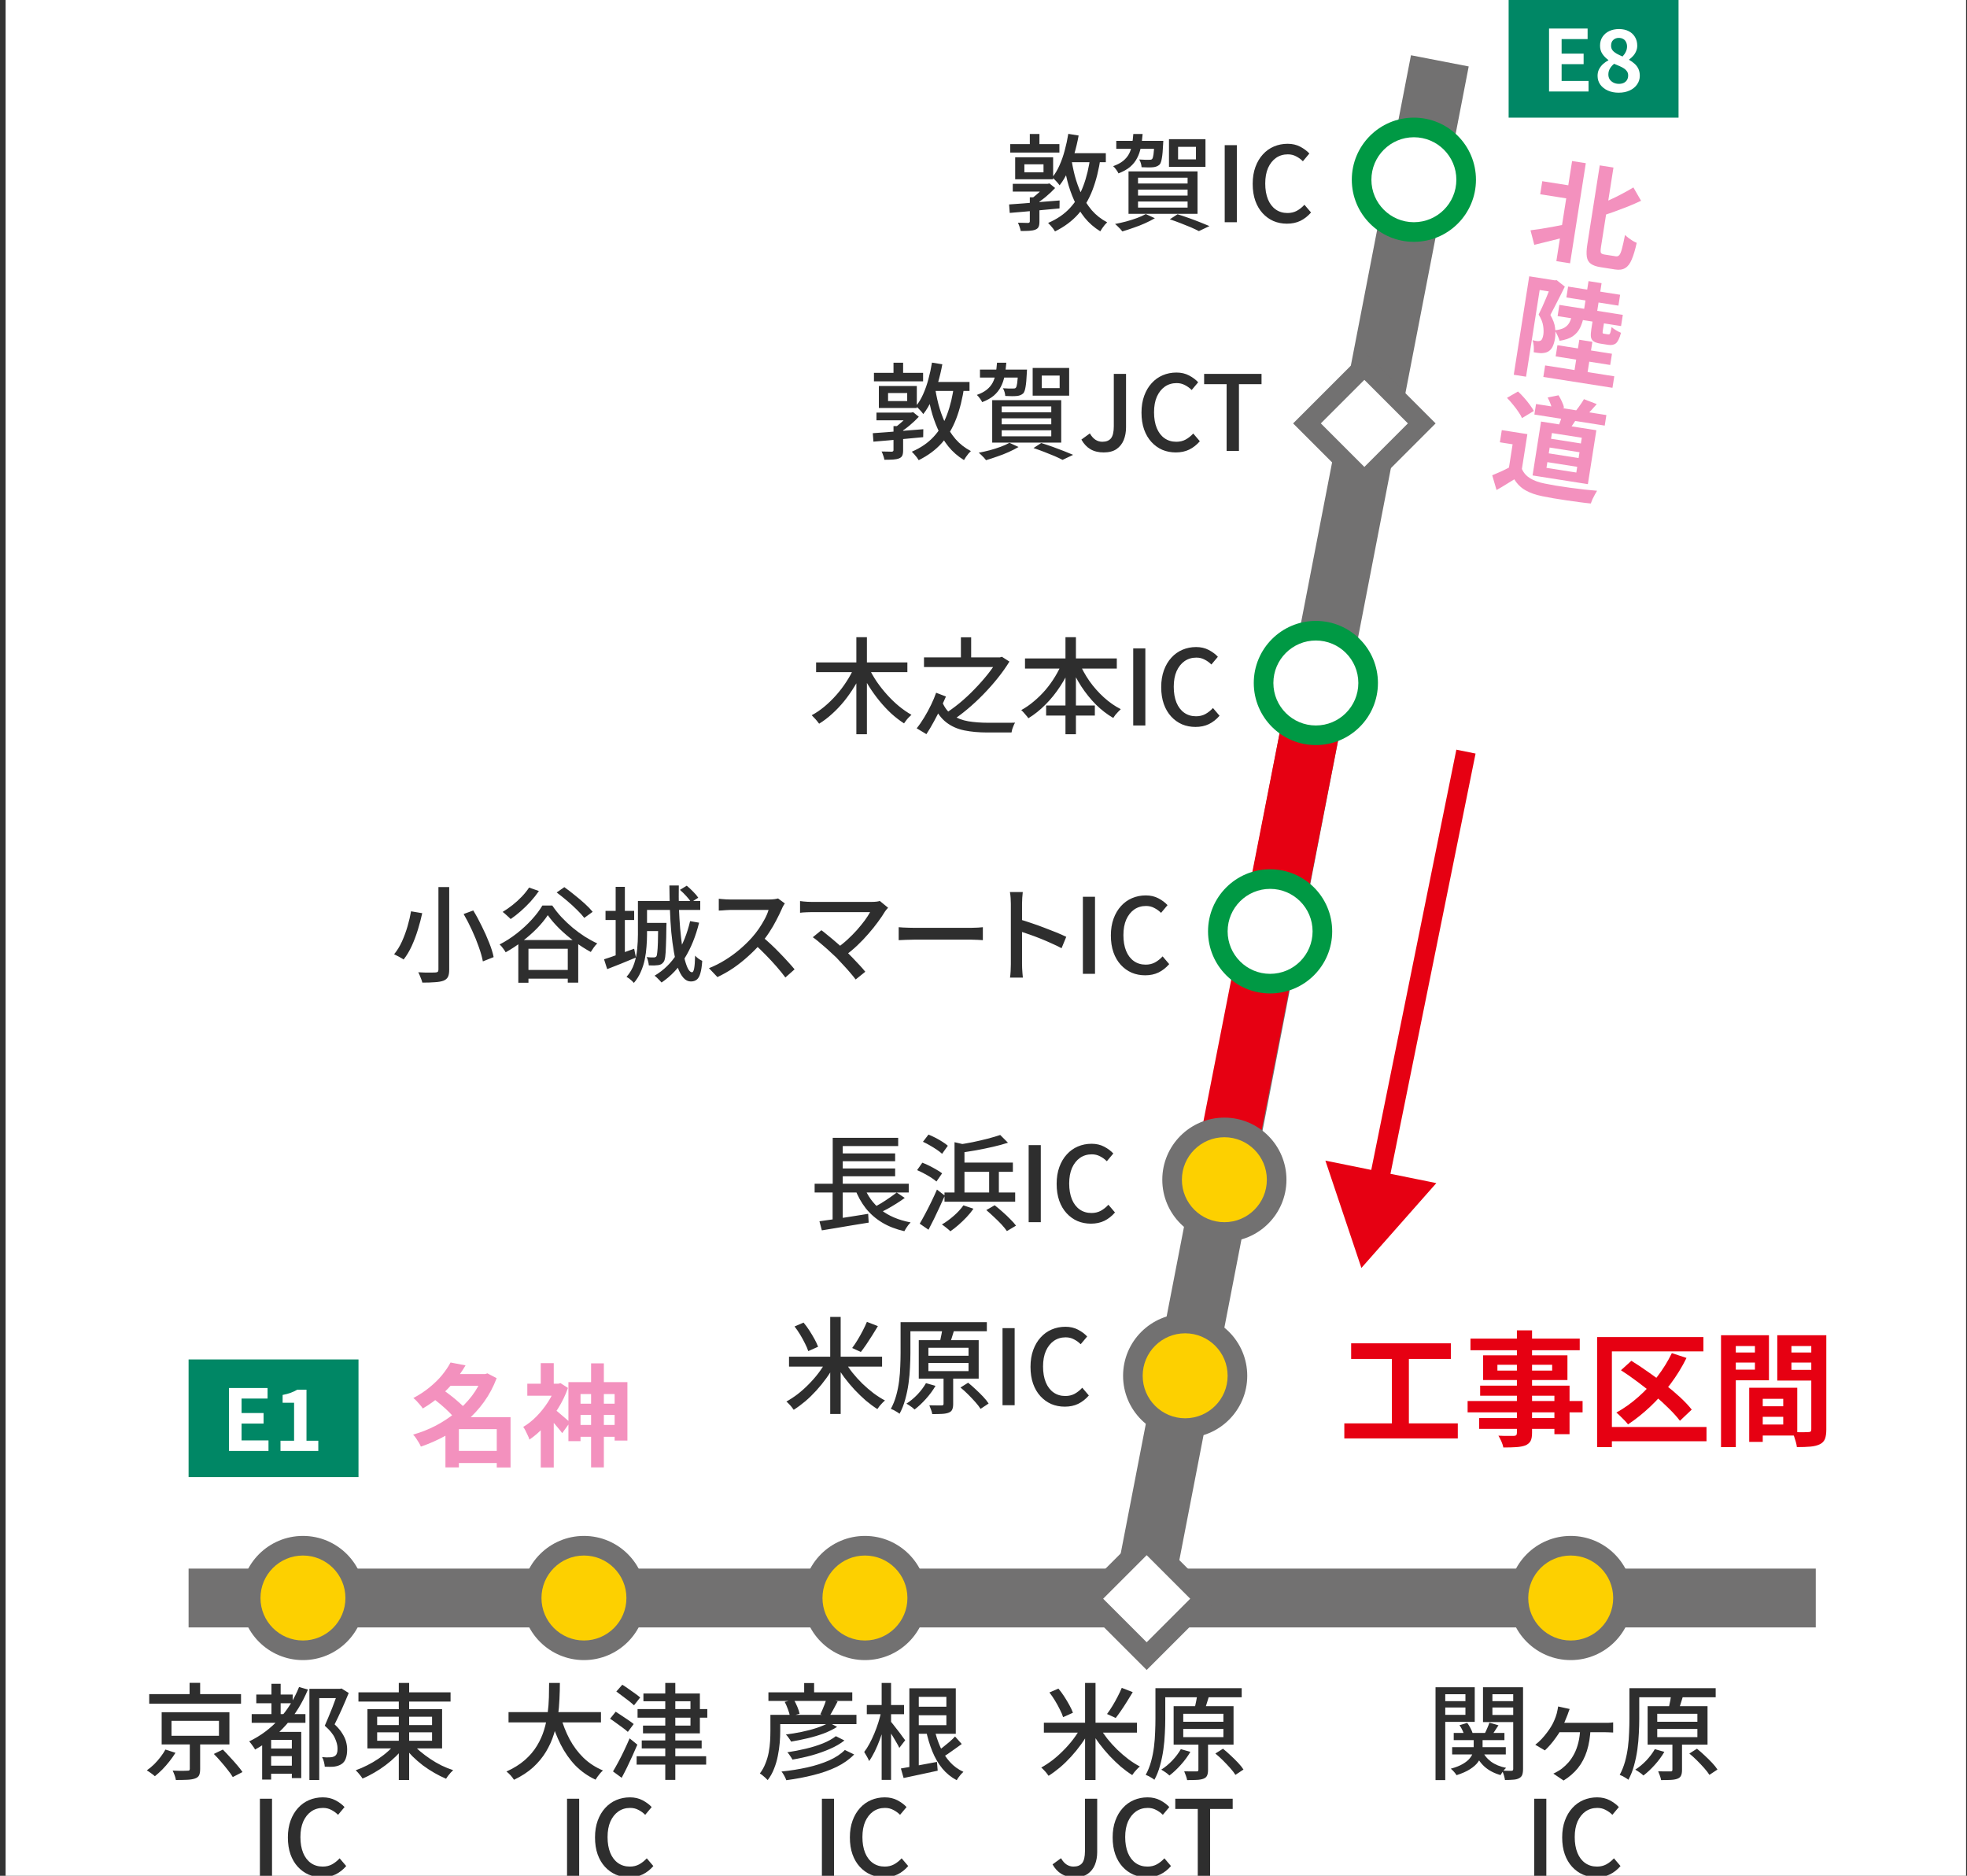 <svg width="301" height="287" viewBox="0 0 301 287" fill="none" xmlns="http://www.w3.org/2000/svg">
<rect x="0" y="0" width="301" height="287" fill="#333333" stroke="none"/>
<g clip-path="url(#clip0_2849_79425)">
<rect width="300" height="287" transform="translate(0.859)" fill="white"/>
<path d="M154.595 22.048H162.115V23.344H154.595V22.048ZM157.587 20.496H159.059V22.672H157.587V20.496ZM156.755 25.136V26.368H159.683V25.136H156.755ZM155.347 24.064H161.155V27.424H155.347V24.064ZM154.419 31.28C155.059 31.237 155.795 31.184 156.627 31.12C157.47 31.045 158.361 30.971 159.299 30.896C160.249 30.821 161.198 30.747 162.147 30.672L162.131 31.888C161.225 31.963 160.313 32.048 159.395 32.144C158.478 32.229 157.603 32.309 156.771 32.384C155.939 32.448 155.187 32.512 154.515 32.576L154.419 31.28ZM154.979 28.128H160.275V29.312H154.979V28.128ZM157.587 30.192H159.059V33.92C159.059 34.261 159.017 34.523 158.931 34.704C158.846 34.896 158.681 35.04 158.435 35.136C158.19 35.232 157.886 35.291 157.523 35.312C157.161 35.333 156.718 35.344 156.195 35.344C156.163 35.152 156.105 34.939 156.019 34.704C155.945 34.469 155.859 34.261 155.763 34.08C156.094 34.091 156.409 34.096 156.707 34.096C157.017 34.107 157.219 34.112 157.315 34.112C157.497 34.101 157.587 34.021 157.587 33.872V30.192ZM159.955 28.128H160.291L160.595 28.064L161.459 28.768C161.054 29.205 160.585 29.648 160.051 30.096C159.529 30.533 159.011 30.901 158.499 31.2C158.414 31.072 158.297 30.933 158.147 30.784C157.998 30.624 157.875 30.501 157.779 30.416C158.046 30.245 158.313 30.043 158.579 29.808C158.857 29.573 159.118 29.333 159.363 29.088C159.609 28.832 159.806 28.597 159.955 28.384V28.128ZM163.475 20.48L165.059 20.736C164.878 21.728 164.649 22.693 164.371 23.632C164.105 24.56 163.785 25.429 163.411 26.24C163.049 27.04 162.627 27.744 162.147 28.352C162.083 28.256 161.982 28.128 161.843 27.968C161.705 27.808 161.561 27.653 161.411 27.504C161.273 27.355 161.145 27.232 161.027 27.136C161.454 26.613 161.822 26 162.131 25.296C162.451 24.581 162.718 23.819 162.931 23.008C163.155 22.187 163.337 21.344 163.475 20.48ZM166.867 23.84L168.435 24.016C168.158 25.925 167.742 27.605 167.187 29.056C166.633 30.507 165.891 31.755 164.963 32.8C164.035 33.835 162.862 34.704 161.443 35.408C161.379 35.291 161.283 35.147 161.155 34.976C161.027 34.816 160.894 34.656 160.755 34.496C160.617 34.347 160.494 34.219 160.387 34.112C161.753 33.525 162.867 32.763 163.731 31.824C164.606 30.885 165.289 29.755 165.779 28.432C166.281 27.109 166.643 25.579 166.867 23.84ZM163.779 23.44H169.219V24.816H163.091L163.779 23.44ZM163.907 24.048C164.035 24.955 164.222 25.893 164.467 26.864C164.723 27.824 165.059 28.763 165.475 29.68C165.902 30.587 166.435 31.419 167.075 32.176C167.726 32.923 168.51 33.536 169.427 34.016C169.321 34.112 169.198 34.24 169.059 34.4C168.931 34.571 168.803 34.741 168.675 34.912C168.558 35.093 168.457 35.253 168.371 35.392C167.433 34.816 166.633 34.117 165.971 33.296C165.321 32.475 164.782 31.584 164.355 30.624C163.929 29.664 163.587 28.683 163.331 27.68C163.075 26.677 162.873 25.717 162.723 24.8L163.907 24.048ZM170.819 21.552H177.075V22.768H170.819V21.552ZM176.659 21.552H178.019C178.019 21.552 178.014 21.616 178.003 21.744C178.003 21.872 177.998 21.979 177.987 22.064C177.945 23.013 177.881 23.723 177.795 24.192C177.721 24.661 177.609 24.987 177.459 25.168C177.321 25.296 177.171 25.392 177.011 25.456C176.862 25.52 176.686 25.563 176.483 25.584C176.291 25.605 176.035 25.616 175.715 25.616C175.395 25.616 175.054 25.605 174.691 25.584C174.681 25.403 174.643 25.2 174.579 24.976C174.515 24.752 174.43 24.56 174.323 24.4C174.654 24.421 174.958 24.437 175.235 24.448C175.523 24.459 175.721 24.459 175.827 24.448C175.955 24.448 176.051 24.443 176.115 24.432C176.19 24.421 176.254 24.384 176.307 24.32C176.393 24.235 176.462 24 176.515 23.616C176.569 23.221 176.617 22.592 176.659 21.728V21.552ZM180.275 22.464V24.384H183.011V22.464H180.275ZM178.883 21.296H184.467V25.536H178.883V21.296ZM174.147 29.008V29.92H181.731V29.008H174.147ZM174.147 30.832V31.76H181.731V30.832H174.147ZM174.147 27.184V28.08H181.731V27.184H174.147ZM172.691 26.224H183.251V32.72H172.691V26.224ZM179.011 33.552L180.195 32.784C180.782 32.965 181.374 33.163 181.971 33.376C182.569 33.589 183.134 33.803 183.667 34.016C184.211 34.229 184.681 34.421 185.075 34.592L183.459 35.36C183.129 35.189 182.723 34.997 182.243 34.784C181.763 34.581 181.246 34.373 180.691 34.16C180.147 33.947 179.587 33.744 179.011 33.552ZM175.331 32.752L176.723 33.392C176.286 33.648 175.785 33.904 175.219 34.16C174.654 34.416 174.067 34.645 173.459 34.848C172.862 35.061 172.291 35.248 171.747 35.408C171.673 35.301 171.566 35.173 171.427 35.024C171.299 34.885 171.161 34.747 171.011 34.608C170.873 34.469 170.745 34.357 170.627 34.272C171.182 34.165 171.747 34.037 172.323 33.888C172.91 33.728 173.465 33.552 173.987 33.36C174.51 33.168 174.958 32.965 175.331 32.752ZM173.427 20.496H174.851C174.798 21.221 174.707 21.893 174.579 22.512C174.462 23.131 174.27 23.691 174.003 24.192C173.747 24.693 173.39 25.141 172.931 25.536C172.473 25.92 171.881 26.251 171.155 26.528C171.081 26.357 170.963 26.165 170.803 25.952C170.643 25.728 170.489 25.552 170.339 25.424C170.969 25.2 171.475 24.933 171.859 24.624C172.254 24.304 172.558 23.941 172.771 23.536C172.985 23.12 173.134 22.661 173.219 22.16C173.315 21.648 173.385 21.093 173.427 20.496ZM187.411 34V22.208H189.267V34H187.411ZM196.941 34.224C196.205 34.224 195.517 34.091 194.877 33.824C194.248 33.547 193.693 33.147 193.213 32.624C192.733 32.101 192.36 31.467 192.093 30.72C191.826 29.963 191.693 29.099 191.693 28.128C191.693 27.168 191.832 26.309 192.109 25.552C192.386 24.795 192.765 24.155 193.245 23.632C193.725 23.099 194.29 22.693 194.941 22.416C195.592 22.139 196.29 22 197.037 22C197.762 22 198.408 22.149 198.973 22.448C199.538 22.747 200.002 23.093 200.365 23.488L199.373 24.672C199.064 24.363 198.717 24.112 198.333 23.92C197.96 23.717 197.538 23.616 197.069 23.616C196.386 23.616 195.784 23.797 195.261 24.16C194.749 24.523 194.344 25.035 194.045 25.696C193.757 26.357 193.613 27.152 193.613 28.08C193.613 29.008 193.752 29.813 194.029 30.496C194.306 31.168 194.701 31.685 195.213 32.048C195.725 32.411 196.328 32.592 197.021 32.592C197.554 32.592 198.029 32.48 198.445 32.256C198.872 32.021 199.261 31.712 199.613 31.328L200.621 32.512C200.141 33.067 199.597 33.493 198.989 33.792C198.392 34.08 197.709 34.224 196.941 34.224Z" fill="#2E2E2E"/>
<path d="M133.736 57.048H141.256V58.344H133.736V57.048ZM136.728 55.496H138.2V57.672H136.728V55.496ZM135.896 60.136V61.368H138.824V60.136H135.896ZM134.488 59.064H140.296V62.424H134.488V59.064ZM133.56 66.28C134.2 66.237 134.936 66.184 135.768 66.12C136.611 66.045 137.501 65.971 138.44 65.896C139.389 65.821 140.339 65.747 141.288 65.672L141.272 66.888C140.365 66.963 139.453 67.048 138.536 67.144C137.619 67.229 136.744 67.309 135.912 67.384C135.08 67.448 134.328 67.512 133.656 67.576L133.56 66.28ZM134.12 63.128H139.416V64.312H134.12V63.128ZM136.728 65.192H138.2V68.92C138.2 69.261 138.157 69.523 138.072 69.704C137.987 69.896 137.821 70.04 137.576 70.136C137.331 70.232 137.027 70.291 136.664 70.312C136.301 70.333 135.859 70.344 135.336 70.344C135.304 70.152 135.245 69.939 135.16 69.704C135.085 69.469 135 69.261 134.904 69.08C135.235 69.091 135.549 69.096 135.848 69.096C136.157 69.107 136.36 69.112 136.456 69.112C136.637 69.101 136.728 69.021 136.728 68.872V65.192ZM139.096 63.128H139.432L139.736 63.064L140.6 63.768C140.195 64.205 139.725 64.648 139.192 65.096C138.669 65.533 138.152 65.901 137.64 66.2C137.555 66.072 137.437 65.933 137.288 65.784C137.139 65.624 137.016 65.501 136.92 65.416C137.187 65.245 137.453 65.043 137.72 64.808C137.997 64.573 138.259 64.333 138.504 64.088C138.749 63.832 138.947 63.597 139.096 63.384V63.128ZM142.616 55.48L144.2 55.736C144.019 56.728 143.789 57.693 143.512 58.632C143.245 59.56 142.925 60.429 142.552 61.24C142.189 62.04 141.768 62.744 141.288 63.352C141.224 63.256 141.123 63.128 140.984 62.968C140.845 62.808 140.701 62.653 140.552 62.504C140.413 62.355 140.285 62.232 140.168 62.136C140.595 61.613 140.963 61 141.272 60.296C141.592 59.581 141.859 58.819 142.072 58.008C142.296 57.187 142.477 56.344 142.616 55.48ZM146.008 58.84L147.576 59.016C147.299 60.925 146.883 62.605 146.328 64.056C145.773 65.507 145.032 66.755 144.104 67.8C143.176 68.835 142.003 69.704 140.584 70.408C140.52 70.291 140.424 70.147 140.296 69.976C140.168 69.816 140.035 69.656 139.896 69.496C139.757 69.347 139.635 69.219 139.528 69.112C140.893 68.525 142.008 67.763 142.872 66.824C143.747 65.885 144.429 64.755 144.92 63.432C145.421 62.109 145.784 60.579 146.008 58.84ZM142.92 58.44H148.36V59.816H142.232L142.92 58.44ZM143.048 59.048C143.176 59.955 143.363 60.893 143.608 61.864C143.864 62.824 144.2 63.763 144.616 64.68C145.043 65.587 145.576 66.419 146.216 67.176C146.867 67.923 147.651 68.536 148.568 69.016C148.461 69.112 148.339 69.24 148.2 69.4C148.072 69.571 147.944 69.741 147.816 69.912C147.699 70.093 147.597 70.253 147.512 70.392C146.573 69.816 145.773 69.117 145.112 68.296C144.461 67.475 143.923 66.584 143.496 65.624C143.069 64.664 142.728 63.683 142.472 62.68C142.216 61.677 142.013 60.717 141.864 59.8L143.048 59.048ZM149.96 56.552H156.216V57.768H149.96V56.552ZM155.8 56.552H157.16C157.16 56.552 157.155 56.616 157.144 56.744C157.144 56.872 157.139 56.979 157.128 57.064C157.085 58.013 157.021 58.723 156.936 59.192C156.861 59.661 156.749 59.987 156.6 60.168C156.461 60.296 156.312 60.392 156.152 60.456C156.003 60.52 155.827 60.563 155.624 60.584C155.432 60.605 155.176 60.616 154.856 60.616C154.536 60.616 154.195 60.605 153.832 60.584C153.821 60.403 153.784 60.2 153.72 59.976C153.656 59.752 153.571 59.56 153.464 59.4C153.795 59.421 154.099 59.437 154.376 59.448C154.664 59.459 154.861 59.459 154.968 59.448C155.096 59.448 155.192 59.443 155.256 59.432C155.331 59.421 155.395 59.384 155.448 59.32C155.533 59.235 155.603 59 155.656 58.616C155.709 58.221 155.757 57.592 155.8 56.728V56.552ZM159.416 57.464V59.384H162.152V57.464H159.416ZM158.024 56.296H163.608V60.536H158.024V56.296ZM153.288 64.008V64.92H160.872V64.008H153.288ZM153.288 65.832V66.76H160.872V65.832H153.288ZM153.288 62.184V63.08H160.872V62.184H153.288ZM151.832 61.224H162.392V67.72H151.832V61.224ZM158.152 68.552L159.336 67.784C159.923 67.965 160.515 68.163 161.112 68.376C161.709 68.589 162.275 68.803 162.808 69.016C163.352 69.229 163.821 69.421 164.216 69.592L162.6 70.36C162.269 70.189 161.864 69.997 161.384 69.784C160.904 69.581 160.387 69.373 159.832 69.16C159.288 68.947 158.728 68.744 158.152 68.552ZM154.472 67.752L155.864 68.392C155.427 68.648 154.925 68.904 154.36 69.16C153.795 69.416 153.208 69.645 152.6 69.848C152.003 70.061 151.432 70.248 150.888 70.408C150.813 70.301 150.707 70.173 150.568 70.024C150.44 69.885 150.301 69.747 150.152 69.608C150.013 69.469 149.885 69.357 149.768 69.272C150.323 69.165 150.888 69.037 151.464 68.888C152.051 68.728 152.605 68.552 153.128 68.36C153.651 68.168 154.099 67.965 154.472 67.752ZM152.568 55.496H153.992C153.939 56.221 153.848 56.893 153.72 57.512C153.603 58.131 153.411 58.691 153.144 59.192C152.888 59.693 152.531 60.141 152.072 60.536C151.613 60.92 151.021 61.251 150.296 61.528C150.221 61.357 150.104 61.165 149.944 60.952C149.784 60.728 149.629 60.552 149.48 60.424C150.109 60.2 150.616 59.933 151 59.624C151.395 59.304 151.699 58.941 151.912 58.536C152.125 58.12 152.275 57.661 152.36 57.16C152.456 56.648 152.525 56.093 152.568 55.496ZM168.888 69.224C168.099 69.224 167.421 69.059 166.856 68.728C166.301 68.397 165.843 67.907 165.48 67.256L166.776 66.312C167.032 66.76 167.32 67.085 167.64 67.288C167.96 67.491 168.307 67.592 168.68 67.592C169.277 67.592 169.72 67.416 170.008 67.064C170.296 66.701 170.44 66.088 170.44 65.224V57.208H172.312V65.384C172.312 66.088 172.195 66.733 171.96 67.32C171.725 67.896 171.357 68.36 170.856 68.712C170.355 69.053 169.699 69.224 168.888 69.224ZM179.925 69.224C179.189 69.224 178.501 69.091 177.861 68.824C177.232 68.547 176.677 68.147 176.197 67.624C175.717 67.101 175.344 66.467 175.077 65.72C174.811 64.963 174.677 64.099 174.677 63.128C174.677 62.168 174.816 61.309 175.093 60.552C175.371 59.795 175.749 59.155 176.229 58.632C176.709 58.099 177.275 57.693 177.925 57.416C178.576 57.139 179.275 57 180.021 57C180.747 57 181.392 57.149 181.957 57.448C182.523 57.747 182.987 58.093 183.349 58.488L182.357 59.672C182.048 59.363 181.701 59.112 181.317 58.92C180.944 58.717 180.523 58.616 180.053 58.616C179.371 58.616 178.768 58.797 178.245 59.16C177.733 59.523 177.328 60.035 177.029 60.696C176.741 61.357 176.597 62.152 176.597 63.08C176.597 64.008 176.736 64.813 177.013 65.496C177.291 66.168 177.685 66.685 178.197 67.048C178.709 67.411 179.312 67.592 180.005 67.592C180.539 67.592 181.013 67.48 181.429 67.256C181.856 67.021 182.245 66.712 182.597 66.328L183.605 67.512C183.125 68.067 182.581 68.493 181.973 68.792C181.376 69.08 180.693 69.224 179.925 69.224ZM187.702 69V58.776H184.262V57.208H193.046V58.776H189.59V69H187.702Z" fill="#2E2E2E"/>
<path d="M124.883 101.352H138.851V102.84H124.883V101.352ZM131.043 97.496H132.659V112.344H131.043V97.496ZM130.707 102.136L132.035 102.6C131.673 103.432 131.246 104.243 130.755 105.032C130.275 105.821 129.747 106.573 129.171 107.288C128.595 107.992 127.982 108.637 127.331 109.224C126.691 109.811 126.03 110.312 125.347 110.728C125.262 110.6 125.15 110.456 125.011 110.296C124.883 110.136 124.745 109.981 124.595 109.832C124.457 109.672 124.329 109.539 124.211 109.432C124.873 109.08 125.518 108.643 126.147 108.12C126.787 107.587 127.395 106.995 127.971 106.344C128.547 105.693 129.065 105.011 129.523 104.296C129.993 103.581 130.387 102.861 130.707 102.136ZM132.947 102.184C133.289 102.888 133.694 103.592 134.163 104.296C134.643 104.989 135.171 105.656 135.747 106.296C136.323 106.936 136.926 107.517 137.555 108.04C138.195 108.563 138.835 109.005 139.475 109.368C139.358 109.464 139.225 109.592 139.075 109.752C138.926 109.901 138.787 110.061 138.659 110.232C138.531 110.392 138.425 110.541 138.339 110.68C137.678 110.253 137.027 109.752 136.387 109.176C135.758 108.589 135.155 107.944 134.579 107.24C134.003 106.536 133.47 105.795 132.979 105.016C132.489 104.237 132.051 103.448 131.667 102.648L132.947 102.184ZM141.395 100.584H153.155V102.056H141.395V100.584ZM147.043 97.512H148.611V101.256H147.043V97.512ZM152.675 100.584H153.011L153.315 100.488L154.467 101.224C153.966 102.045 153.374 102.883 152.691 103.736C152.009 104.589 151.267 105.427 150.467 106.248C149.678 107.059 148.862 107.816 148.019 108.52C147.177 109.224 146.35 109.837 145.539 110.36C145.401 110.189 145.225 110.003 145.011 109.8C144.809 109.597 144.617 109.432 144.435 109.304C145.225 108.813 146.025 108.237 146.835 107.576C147.646 106.904 148.419 106.184 149.155 105.416C149.902 104.648 150.579 103.88 151.187 103.112C151.795 102.344 152.291 101.624 152.675 100.952V100.584ZM144.195 107.432C144.569 108.317 145.097 108.989 145.779 109.448C146.462 109.896 147.262 110.2 148.179 110.36C149.107 110.509 150.11 110.584 151.187 110.584C151.315 110.584 151.507 110.584 151.763 110.584C152.03 110.584 152.329 110.584 152.659 110.584C153.001 110.584 153.342 110.584 153.683 110.584C154.035 110.584 154.355 110.584 154.643 110.584C154.931 110.584 155.161 110.579 155.331 110.568C155.257 110.685 155.182 110.835 155.107 111.016C155.033 111.197 154.963 111.379 154.899 111.56C154.846 111.752 154.809 111.923 154.787 112.072H153.971H151.091C149.779 112.072 148.601 111.965 147.555 111.752C146.51 111.539 145.598 111.133 144.819 110.536C144.041 109.939 143.395 109.075 142.883 107.944L144.195 107.432ZM141.763 112.328L140.275 111.432C140.659 110.963 141.038 110.419 141.411 109.8C141.795 109.171 142.147 108.525 142.467 107.864C142.787 107.203 143.049 106.579 143.251 105.992L144.755 106.568C144.542 107.059 144.281 107.64 143.971 108.312C143.662 108.973 143.315 109.656 142.931 110.36C142.558 111.053 142.169 111.709 141.763 112.328ZM156.851 100.744H170.899V102.296H156.851V100.744ZM160.083 107.944H167.539V109.48H160.083V107.944ZM163.043 97.496H164.643V112.344H163.043V97.496ZM162.579 101.288L163.955 101.736C163.497 102.877 162.926 103.965 162.243 105C161.571 106.035 160.819 106.968 159.987 107.8C159.166 108.632 158.291 109.331 157.363 109.896C157.289 109.768 157.182 109.629 157.043 109.48C156.915 109.32 156.782 109.165 156.643 109.016C156.515 108.867 156.393 108.744 156.275 108.648C156.937 108.285 157.577 107.843 158.195 107.32C158.825 106.797 159.417 106.216 159.971 105.576C160.526 104.925 161.022 104.237 161.459 103.512C161.907 102.776 162.281 102.035 162.579 101.288ZM165.123 101.336C165.539 102.317 166.067 103.272 166.707 104.2C167.358 105.117 168.094 105.949 168.915 106.696C169.737 107.443 170.601 108.045 171.507 108.504C171.39 108.611 171.257 108.744 171.107 108.904C170.958 109.053 170.814 109.213 170.675 109.384C170.547 109.555 170.441 109.709 170.355 109.848C169.417 109.304 168.531 108.621 167.699 107.8C166.878 106.968 166.131 106.04 165.459 105.016C164.798 103.992 164.233 102.915 163.763 101.784L165.123 101.336ZM173.411 111V99.208H175.267V111H173.411ZM182.941 111.224C182.205 111.224 181.517 111.091 180.877 110.824C180.248 110.547 179.693 110.147 179.213 109.624C178.733 109.101 178.36 108.467 178.093 107.72C177.826 106.963 177.693 106.099 177.693 105.128C177.693 104.168 177.832 103.309 178.109 102.552C178.386 101.795 178.765 101.155 179.245 100.632C179.725 100.099 180.29 99.693 180.941 99.416C181.592 99.139 182.29 99 183.037 99C183.762 99 184.408 99.149 184.973 99.448C185.538 99.747 186.002 100.093 186.365 100.488L185.373 101.672C185.064 101.363 184.717 101.112 184.333 100.92C183.96 100.717 183.538 100.616 183.069 100.616C182.386 100.616 181.784 100.797 181.261 101.16C180.749 101.523 180.344 102.035 180.045 102.696C179.757 103.357 179.613 104.152 179.613 105.08C179.613 106.008 179.752 106.813 180.029 107.496C180.306 108.168 180.701 108.685 181.213 109.048C181.725 109.411 182.328 109.592 183.021 109.592C183.554 109.592 184.029 109.48 184.445 109.256C184.872 109.021 185.261 108.712 185.613 108.328L186.621 109.512C186.141 110.067 185.597 110.493 184.989 110.792C184.392 111.08 183.709 111.224 182.941 111.224Z" fill="#2E2E2E"/>
<path d="M67.091 135.72H68.739V148.36C68.739 148.872 68.67 149.251 68.531 149.496C68.403 149.741 68.174 149.928 67.843 150.056C67.523 150.173 67.097 150.248 66.563 150.28C66.03 150.323 65.385 150.344 64.627 150.344C64.595 150.195 64.542 150.024 64.467 149.832C64.403 149.651 64.329 149.464 64.243 149.272C64.169 149.08 64.089 148.909 64.003 148.76C64.387 148.781 64.755 148.797 65.107 148.808C65.47 148.808 65.785 148.808 66.051 148.808C66.329 148.797 66.526 148.792 66.643 148.792C66.803 148.781 66.915 148.749 66.979 148.696C67.054 148.632 67.091 148.52 67.091 148.36V135.72ZM70.947 139.848L72.419 139.304C72.878 140.051 73.315 140.856 73.731 141.72C74.158 142.573 74.531 143.411 74.851 144.232C75.182 145.053 75.411 145.789 75.539 146.44L73.891 147.096C73.774 146.456 73.566 145.72 73.267 144.888C72.979 144.056 72.633 143.203 72.227 142.328C71.822 141.443 71.395 140.616 70.947 139.848ZM62.899 139.432L64.611 139.72C64.441 140.509 64.222 141.341 63.955 142.216C63.689 143.091 63.374 143.928 63.011 144.728C62.649 145.517 62.233 146.211 61.763 146.808C61.646 146.723 61.497 146.632 61.315 146.536C61.145 146.429 60.969 146.333 60.787 146.248C60.606 146.152 60.446 146.072 60.307 146.008C60.766 145.453 61.166 144.803 61.507 144.056C61.849 143.299 62.137 142.515 62.371 141.704C62.606 140.893 62.782 140.136 62.899 139.432ZM79.891 148.408H87.843V149.736H79.891V148.408ZM79.315 143.832H88.483V150.344H86.883V145.16H80.867V150.36H79.315V143.832ZM83.827 140.024C83.39 140.685 82.835 141.363 82.163 142.056C81.491 142.739 80.745 143.395 79.923 144.024C79.113 144.653 78.265 145.213 77.379 145.704C77.283 145.523 77.145 145.315 76.963 145.08C76.793 144.845 76.622 144.653 76.451 144.504C77.369 144.035 78.249 143.469 79.091 142.808C79.934 142.147 80.691 141.448 81.363 140.712C82.046 139.965 82.59 139.245 82.995 138.552H84.515C84.931 139.171 85.406 139.768 85.939 140.344C86.473 140.909 87.038 141.443 87.635 141.944C88.243 142.445 88.862 142.899 89.491 143.304C90.131 143.709 90.766 144.056 91.395 144.344C91.203 144.525 91.022 144.739 90.851 144.984C90.691 145.219 90.542 145.443 90.403 145.656C89.593 145.219 88.771 144.691 87.939 144.072C87.107 143.453 86.334 142.797 85.619 142.104C84.905 141.4 84.307 140.707 83.827 140.024ZM85.187 136.552L86.355 135.736C86.867 136.099 87.395 136.504 87.939 136.952C88.494 137.389 89.017 137.832 89.507 138.28C89.998 138.728 90.393 139.139 90.691 139.512L89.411 140.44C89.134 140.077 88.761 139.667 88.291 139.208C87.822 138.739 87.315 138.275 86.771 137.816C86.227 137.357 85.699 136.936 85.187 136.552ZM80.963 135.8L82.467 136.328C82.094 136.872 81.667 137.411 81.187 137.944C80.707 138.467 80.206 138.957 79.683 139.416C79.161 139.875 78.649 140.275 78.147 140.616C78.051 140.52 77.929 140.403 77.779 140.264C77.63 140.125 77.475 139.987 77.315 139.848C77.166 139.709 77.033 139.603 76.915 139.528C77.427 139.219 77.934 138.867 78.435 138.472C78.937 138.077 79.406 137.651 79.843 137.192C80.281 136.733 80.654 136.269 80.963 135.8ZM92.659 139.368H97.043V140.76H92.659V139.368ZM94.211 135.688H95.619V146.424H94.211V135.688ZM92.435 146.776C93.011 146.595 93.71 146.355 94.531 146.056C95.353 145.757 96.19 145.459 97.043 145.16L97.315 146.504C96.558 146.824 95.795 147.139 95.027 147.448C94.259 147.747 93.555 148.024 92.915 148.28L92.435 146.776ZM98.211 137.848H107.155V139.224H98.211V137.848ZM98.451 141.208H101.267V142.456H98.451V141.208ZM97.619 137.848H99.011V142.984C99.011 143.56 98.985 144.179 98.931 144.84C98.889 145.491 98.798 146.152 98.659 146.824C98.521 147.485 98.313 148.125 98.035 148.744C97.769 149.352 97.422 149.901 96.995 150.392C96.921 150.296 96.814 150.184 96.675 150.056C96.547 149.939 96.409 149.821 96.259 149.704C96.11 149.597 95.982 149.517 95.875 149.464C96.409 148.856 96.798 148.184 97.043 147.448C97.289 146.701 97.443 145.944 97.507 145.176C97.582 144.397 97.619 143.667 97.619 142.984V137.848ZM100.723 141.208H101.987C101.987 141.208 101.987 141.277 101.987 141.416C101.987 141.544 101.982 141.656 101.971 141.752C101.961 142.957 101.939 143.933 101.907 144.68C101.886 145.427 101.849 145.997 101.795 146.392C101.742 146.776 101.662 147.037 101.555 147.176C101.438 147.336 101.315 147.453 101.187 147.528C101.059 147.592 100.899 147.64 100.707 147.672C100.547 147.693 100.339 147.709 100.083 147.72C99.827 147.72 99.561 147.715 99.283 147.704C99.273 147.501 99.235 147.283 99.171 147.048C99.118 146.803 99.043 146.6 98.947 146.44C99.193 146.461 99.411 146.477 99.603 146.488C99.806 146.488 99.955 146.488 100.051 146.488C100.233 146.488 100.366 146.429 100.451 146.312C100.505 146.227 100.547 146.024 100.579 145.704C100.622 145.373 100.654 144.867 100.675 144.184C100.697 143.501 100.713 142.584 100.723 141.432V141.208ZM102.435 135.48H103.875C103.854 136.653 103.859 137.8 103.891 138.92C103.934 140.029 103.998 141.08 104.083 142.072C104.169 143.053 104.27 143.955 104.387 144.776C104.515 145.587 104.654 146.291 104.803 146.888C104.963 147.485 105.134 147.949 105.315 148.28C105.507 148.6 105.699 148.76 105.891 148.76C106.041 148.76 106.153 148.557 106.227 148.152C106.302 147.747 106.35 147.101 106.371 146.216C106.51 146.376 106.681 146.531 106.883 146.68C107.097 146.829 107.289 146.941 107.459 147.016C107.406 147.827 107.31 148.461 107.171 148.92C107.043 149.379 106.862 149.699 106.627 149.88C106.393 150.072 106.089 150.168 105.715 150.168C105.289 150.168 104.91 149.981 104.579 149.608C104.249 149.235 103.961 148.712 103.715 148.04C103.481 147.357 103.283 146.557 103.123 145.64C102.963 144.723 102.83 143.715 102.723 142.616C102.627 141.517 102.558 140.365 102.515 139.16C102.473 137.955 102.446 136.728 102.435 135.48ZM104.051 136.152L105.091 135.512C105.411 135.779 105.742 136.088 106.083 136.44C106.425 136.781 106.681 137.085 106.851 137.352L105.747 138.056C105.598 137.779 105.358 137.464 105.027 137.112C104.697 136.749 104.371 136.429 104.051 136.152ZM105.603 140.936L106.979 141.176C106.467 143.245 105.737 145.048 104.787 146.584C103.849 148.109 102.665 149.357 101.235 150.328C101.161 150.232 101.059 150.12 100.931 149.992C100.803 149.864 100.67 149.731 100.531 149.592C100.403 149.464 100.281 149.363 100.163 149.288C101.582 148.445 102.734 147.315 103.619 145.896C104.505 144.467 105.166 142.813 105.603 140.936ZM120.103 138.232C120.039 138.307 119.959 138.429 119.863 138.6C119.767 138.771 119.692 138.925 119.639 139.064C119.415 139.576 119.137 140.147 118.807 140.776C118.487 141.405 118.119 142.035 117.703 142.664C117.297 143.283 116.871 143.848 116.423 144.36C115.836 145.032 115.185 145.688 114.471 146.328C113.767 146.968 113.02 147.56 112.231 148.104C111.441 148.637 110.625 149.101 109.783 149.496L108.487 148.136C109.351 147.795 110.183 147.373 110.983 146.872C111.793 146.371 112.545 145.821 113.239 145.224C113.932 144.627 114.54 144.035 115.062 143.448C115.425 143.043 115.777 142.595 116.119 142.104C116.46 141.603 116.764 141.101 117.031 140.6C117.297 140.099 117.489 139.64 117.607 139.224C117.511 139.224 117.313 139.224 117.015 139.224C116.716 139.224 116.359 139.224 115.943 139.224C115.537 139.224 115.111 139.224 114.663 139.224C114.225 139.224 113.799 139.224 113.383 139.224C112.977 139.224 112.625 139.224 112.327 139.224C112.028 139.224 111.831 139.224 111.735 139.224C111.532 139.224 111.308 139.235 111.062 139.256C110.828 139.267 110.609 139.283 110.407 139.304C110.215 139.315 110.076 139.32 109.991 139.32V137.512C110.097 137.523 110.257 137.539 110.471 137.56C110.684 137.571 110.908 137.587 111.143 137.608C111.377 137.619 111.575 137.624 111.735 137.624C111.852 137.624 112.06 137.624 112.359 137.624C112.668 137.624 113.025 137.624 113.431 137.624C113.847 137.624 114.279 137.624 114.727 137.624C115.175 137.624 115.601 137.624 116.007 137.624C116.412 137.624 116.764 137.624 117.062 137.624C117.361 137.624 117.564 137.624 117.671 137.624C117.969 137.624 118.241 137.608 118.487 137.576C118.732 137.544 118.924 137.507 119.063 137.464L120.103 138.232ZM116.631 143.304C117.057 143.656 117.505 144.051 117.975 144.488C118.444 144.925 118.903 145.379 119.351 145.848C119.799 146.307 120.215 146.749 120.599 147.176C120.993 147.603 121.324 147.981 121.591 148.312L120.183 149.56C119.788 149.027 119.335 148.467 118.823 147.88C118.311 147.293 117.767 146.707 117.191 146.12C116.615 145.523 116.039 144.968 115.463 144.456L116.631 143.304ZM135.899 138.888C135.814 138.984 135.728 139.08 135.643 139.176C135.568 139.272 135.499 139.363 135.435 139.448C135.136 139.949 134.768 140.493 134.331 141.08C133.904 141.667 133.424 142.264 132.891 142.872C132.368 143.48 131.798 144.077 131.179 144.664C130.571 145.24 129.931 145.768 129.259 146.248L127.995 145.112C128.592 144.696 129.152 144.248 129.675 143.768C130.208 143.277 130.699 142.781 131.147 142.28C131.595 141.768 131.99 141.283 132.331 140.824C132.672 140.355 132.944 139.933 133.147 139.56C132.944 139.56 132.651 139.56 132.267 139.56C131.883 139.56 131.44 139.56 130.939 139.56C130.438 139.56 129.91 139.56 129.355 139.56C128.8 139.56 128.246 139.56 127.691 139.56C127.136 139.56 126.619 139.56 126.139 139.56C125.659 139.56 125.243 139.56 124.891 139.56C124.55 139.56 124.304 139.56 124.155 139.56C123.942 139.56 123.723 139.565 123.499 139.576C123.275 139.587 123.067 139.597 122.875 139.608C122.694 139.619 122.544 139.635 122.427 139.656V137.864C122.576 137.885 122.747 137.907 122.939 137.928C123.142 137.949 123.35 137.965 123.563 137.976C123.776 137.987 123.974 137.992 124.155 137.992C124.283 137.992 124.518 137.992 124.859 137.992C125.2 137.992 125.611 137.992 126.091 137.992C126.571 137.992 127.088 137.992 127.643 137.992C128.208 137.992 128.779 137.992 129.355 137.992C129.931 137.992 130.48 137.992 131.003 137.992C131.536 137.992 132.011 137.992 132.427 137.992C132.843 137.992 133.168 137.992 133.403 137.992C133.936 137.992 134.347 137.944 134.635 137.848L135.899 138.888ZM127.979 146.504C127.734 146.269 127.451 146.008 127.131 145.72C126.822 145.421 126.496 145.128 126.155 144.84C125.814 144.541 125.488 144.264 125.179 144.008C124.87 143.752 124.603 143.549 124.379 143.4L125.691 142.328C125.894 142.467 126.139 142.659 126.427 142.904C126.726 143.139 127.046 143.4 127.387 143.688C127.739 143.976 128.086 144.275 128.427 144.584C128.779 144.893 129.104 145.187 129.403 145.464C129.744 145.805 130.102 146.168 130.475 146.552C130.848 146.936 131.206 147.315 131.547 147.688C131.888 148.051 132.176 148.381 132.411 148.68L130.939 149.864C130.726 149.576 130.454 149.24 130.123 148.856C129.792 148.461 129.435 148.061 129.051 147.656C128.678 147.24 128.32 146.856 127.979 146.504ZM137.521 141.864C137.702 141.875 137.921 141.891 138.177 141.912C138.443 141.923 138.726 141.933 139.025 141.944C139.334 141.955 139.627 141.96 139.905 141.96C140.118 141.96 140.411 141.96 140.785 141.96C141.158 141.96 141.579 141.96 142.049 141.96C142.529 141.96 143.03 141.96 143.553 141.96C144.075 141.96 144.593 141.96 145.105 141.96C145.627 141.96 146.118 141.96 146.577 141.96C147.035 141.96 147.441 141.96 147.793 141.96C148.145 141.96 148.417 141.96 148.609 141.96C148.993 141.96 149.339 141.949 149.649 141.928C149.958 141.896 150.209 141.875 150.401 141.864V143.848C150.219 143.837 149.963 143.821 149.633 143.8C149.302 143.779 148.961 143.768 148.609 143.768C148.427 143.768 148.155 143.768 147.793 143.768C147.441 143.768 147.035 143.768 146.577 143.768C146.118 143.768 145.627 143.768 145.105 143.768C144.593 143.768 144.075 143.768 143.553 143.768C143.03 143.768 142.529 143.768 142.049 143.768C141.579 143.768 141.158 143.768 140.785 143.768C140.411 143.768 140.118 143.768 139.905 143.768C139.467 143.768 139.03 143.779 138.593 143.8C138.155 143.811 137.798 143.827 137.521 143.848V141.864ZM154.685 147.528C154.685 147.357 154.685 147.048 154.685 146.6C154.685 146.141 154.685 145.603 154.685 144.984C154.685 144.355 154.685 143.704 154.685 143.032C154.685 142.349 154.685 141.688 154.685 141.048C154.685 140.408 154.685 139.843 154.685 139.352C154.685 138.861 154.685 138.504 154.685 138.28C154.685 138.024 154.674 137.731 154.653 137.4C154.632 137.059 154.594 136.755 154.541 136.488H156.509C156.488 136.744 156.461 137.037 156.429 137.368C156.408 137.699 156.397 138.003 156.397 138.28C156.397 138.643 156.397 139.101 156.397 139.656C156.397 140.2 156.397 140.792 156.397 141.432C156.397 142.072 156.397 142.717 156.397 143.368C156.397 144.019 156.397 144.632 156.397 145.208C156.397 145.773 156.397 146.264 156.397 146.68C156.397 147.096 156.397 147.379 156.397 147.528C156.397 147.699 156.402 147.907 156.413 148.152C156.424 148.397 156.44 148.648 156.461 148.904C156.482 149.149 156.504 149.373 156.525 149.576H154.557C154.6 149.299 154.632 148.968 154.653 148.584C154.674 148.189 154.685 147.837 154.685 147.528ZM156.029 140.664C156.552 140.813 157.138 141 157.789 141.224C158.44 141.437 159.096 141.672 159.757 141.928C160.418 142.173 161.048 142.419 161.645 142.664C162.242 142.909 162.749 143.133 163.165 143.336L162.445 145.08C161.997 144.835 161.49 144.589 160.925 144.344C160.37 144.088 159.8 143.843 159.213 143.608C158.626 143.373 158.056 143.16 157.501 142.968C156.957 142.776 156.466 142.611 156.029 142.472V140.664ZM165.708 149V137.208H167.564V149H165.708ZM175.238 149.224C174.502 149.224 173.814 149.091 173.174 148.824C172.544 148.547 171.99 148.147 171.51 147.624C171.03 147.101 170.656 146.467 170.39 145.72C170.123 144.963 169.99 144.099 169.99 143.128C169.99 142.168 170.128 141.309 170.406 140.552C170.683 139.795 171.062 139.155 171.542 138.632C172.022 138.099 172.587 137.693 173.238 137.416C173.888 137.139 174.587 137 175.334 137C176.059 137 176.704 137.149 177.27 137.448C177.835 137.747 178.299 138.093 178.662 138.488L177.67 139.672C177.36 139.363 177.014 139.112 176.63 138.92C176.256 138.717 175.835 138.616 175.366 138.616C174.683 138.616 174.08 138.797 173.558 139.16C173.046 139.523 172.64 140.035 172.342 140.696C172.054 141.357 171.91 142.152 171.91 143.08C171.91 144.008 172.048 144.813 172.326 145.496C172.603 146.168 172.998 146.685 173.51 147.048C174.022 147.411 174.624 147.592 175.318 147.592C175.851 147.592 176.326 147.48 176.742 147.256C177.168 147.021 177.558 146.712 177.91 146.328L178.918 147.512C178.438 148.067 177.894 148.493 177.286 148.792C176.688 149.08 176.006 149.224 175.238 149.224Z" fill="#2E2E2E"/>
<path d="M124.659 181.112H139.059V182.456H124.659V181.112ZM128.259 176.472H136.979V177.672H128.259V176.472ZM128.259 178.776H136.979V179.976H128.259V178.776ZM125.395 186.856C126.025 186.771 126.745 186.669 127.555 186.552C128.377 186.424 129.241 186.291 130.147 186.152C131.054 186.003 131.955 185.859 132.851 185.72L132.931 187.064C132.089 187.203 131.235 187.341 130.371 187.48C129.518 187.629 128.697 187.768 127.907 187.896C127.118 188.024 126.403 188.141 125.763 188.248L125.395 186.856ZM132.195 181.496C132.739 182.947 133.603 184.147 134.787 185.096C135.982 186.035 137.502 186.68 139.347 187.032C139.241 187.139 139.123 187.272 138.995 187.432C138.878 187.592 138.766 187.752 138.659 187.912C138.553 188.083 138.462 188.237 138.387 188.376C137.086 188.077 135.95 187.635 134.979 187.048C134.009 186.461 133.177 185.736 132.483 184.872C131.801 183.997 131.241 182.984 130.803 181.832L132.195 181.496ZM137.219 182.456L138.451 183.288C138.057 183.576 137.63 183.864 137.171 184.152C136.713 184.44 136.254 184.712 135.795 184.968C135.337 185.213 134.91 185.432 134.515 185.624L133.507 184.824C133.902 184.632 134.323 184.403 134.771 184.136C135.23 183.859 135.673 183.571 136.099 183.272C136.537 182.973 136.91 182.701 137.219 182.456ZM127.427 174.088H137.443V175.352H128.963V181.672H127.427V174.088ZM127.411 181.528H128.963V186.952L127.411 187.128V181.528ZM140.739 187.224C140.995 186.797 141.273 186.301 141.571 185.736C141.881 185.16 142.19 184.552 142.499 183.912C142.819 183.261 143.113 182.627 143.379 182.008L144.579 182.936C144.334 183.501 144.067 184.088 143.779 184.696C143.502 185.304 143.219 185.901 142.931 186.488C142.643 187.075 142.361 187.629 142.083 188.152L140.739 187.224ZM147.427 184.424L148.963 184.936C148.665 185.373 148.313 185.805 147.907 186.232C147.513 186.648 147.102 187.043 146.675 187.416C146.249 187.789 145.833 188.115 145.427 188.392C145.331 188.285 145.203 188.168 145.043 188.04C144.894 187.912 144.734 187.784 144.563 187.656C144.403 187.528 144.259 187.427 144.131 187.352C144.75 186.989 145.358 186.547 145.955 186.024C146.553 185.501 147.043 184.968 147.427 184.424ZM150.931 185.144L152.211 184.408C152.595 184.707 152.995 185.043 153.411 185.416C153.827 185.779 154.217 186.147 154.579 186.52C154.953 186.883 155.251 187.219 155.475 187.528L154.083 188.36C153.881 188.061 153.603 187.72 153.251 187.336C152.899 186.963 152.515 186.584 152.099 186.2C151.694 185.816 151.305 185.464 150.931 185.144ZM153.059 173.656L154.243 174.84C153.561 175.064 152.798 175.272 151.955 175.464C151.123 175.656 150.27 175.832 149.395 175.992C148.521 176.141 147.673 176.275 146.851 176.392C146.819 176.221 146.755 176.019 146.659 175.784C146.574 175.539 146.483 175.336 146.387 175.176C147.187 175.059 147.998 174.92 148.819 174.76C149.641 174.589 150.419 174.408 151.155 174.216C151.891 174.024 152.526 173.837 153.059 173.656ZM144.531 182.456H155.347V183.864H144.531V182.456ZM146.787 177.88H154.995V179.288H146.787V177.88ZM151.363 178.552H152.851V183.432H151.363V178.552ZM146.067 174.76L147.587 175.112V183.336H146.067V174.76ZM141.235 174.696L142.083 173.592C142.425 173.731 142.782 173.896 143.155 174.088C143.529 174.28 143.881 174.483 144.211 174.696C144.553 174.909 144.83 175.112 145.043 175.304L144.163 176.536C143.961 176.344 143.694 176.136 143.363 175.912C143.033 175.688 142.681 175.469 142.307 175.256C141.945 175.043 141.587 174.856 141.235 174.696ZM140.339 179.032L141.139 177.896C141.491 178.024 141.854 178.184 142.227 178.376C142.611 178.568 142.974 178.765 143.315 178.968C143.667 179.16 143.95 179.347 144.163 179.528L143.299 180.776C143.097 180.595 142.83 180.397 142.499 180.184C142.169 179.971 141.811 179.763 141.427 179.56C141.054 179.357 140.691 179.181 140.339 179.032ZM157.411 187V175.208H159.267V187H157.411ZM166.941 187.224C166.205 187.224 165.517 187.091 164.877 186.824C164.248 186.547 163.693 186.147 163.213 185.624C162.733 185.101 162.36 184.467 162.093 183.72C161.826 182.963 161.693 182.099 161.693 181.128C161.693 180.168 161.832 179.309 162.109 178.552C162.386 177.795 162.765 177.155 163.245 176.632C163.725 176.099 164.29 175.693 164.941 175.416C165.592 175.139 166.29 175 167.037 175C167.762 175 168.408 175.149 168.973 175.448C169.538 175.747 170.002 176.093 170.365 176.488L169.373 177.672C169.064 177.363 168.717 177.112 168.333 176.92C167.96 176.717 167.538 176.616 167.069 176.616C166.386 176.616 165.784 176.797 165.261 177.16C164.749 177.523 164.344 178.035 164.045 178.696C163.757 179.357 163.613 180.152 163.613 181.08C163.613 182.008 163.752 182.813 164.029 183.496C164.306 184.168 164.701 184.685 165.213 185.048C165.725 185.411 166.328 185.592 167.021 185.592C167.554 185.592 168.029 185.48 168.445 185.256C168.872 185.021 169.261 184.712 169.613 184.328L170.621 185.512C170.141 186.067 169.597 186.493 168.989 186.792C168.392 187.08 167.709 187.224 166.941 187.224Z" fill="#2E2E2E"/>
<path d="M120.739 207.576H134.979V209.096H120.739V207.576ZM127.043 201.496H128.643V216.344H127.043V201.496ZM132.659 202.248L134.339 202.904C134.062 203.363 133.774 203.832 133.475 204.312C133.177 204.792 132.878 205.251 132.579 205.688C132.281 206.125 131.998 206.515 131.731 206.856L130.403 206.248C130.67 205.896 130.942 205.491 131.219 205.032C131.507 204.563 131.774 204.088 132.019 203.608C132.275 203.117 132.489 202.664 132.659 202.248ZM121.587 202.952L122.963 202.36C123.273 202.723 123.571 203.128 123.859 203.576C124.147 204.024 124.409 204.461 124.643 204.888C124.878 205.315 125.059 205.704 125.187 206.056L123.683 206.728C123.577 206.387 123.411 205.997 123.187 205.56C122.974 205.123 122.729 204.675 122.451 204.216C122.174 203.757 121.886 203.336 121.587 202.952ZM126.371 208.344L127.699 208.872C127.337 209.555 126.915 210.227 126.435 210.888C125.966 211.539 125.459 212.163 124.915 212.76C124.371 213.357 123.806 213.907 123.219 214.408C122.633 214.899 122.046 215.331 121.459 215.704C121.374 215.576 121.267 215.432 121.139 215.272C121.011 215.112 120.873 214.957 120.723 214.808C120.585 214.659 120.457 214.536 120.339 214.44C120.915 214.12 121.491 213.741 122.067 213.304C122.643 212.856 123.198 212.36 123.731 211.816C124.275 211.272 124.771 210.707 125.219 210.12C125.667 209.533 126.051 208.941 126.371 208.344ZM129.251 208.264C129.582 208.84 129.977 209.421 130.435 210.008C130.894 210.584 131.401 211.144 131.955 211.688C132.51 212.221 133.081 212.712 133.667 213.16C134.254 213.597 134.841 213.971 135.427 214.28C135.299 214.376 135.161 214.504 135.011 214.664C134.873 214.813 134.734 214.968 134.595 215.128C134.467 215.299 134.355 215.453 134.259 215.592C133.683 215.229 133.097 214.797 132.499 214.296C131.913 213.784 131.342 213.235 130.787 212.648C130.233 212.051 129.71 211.427 129.219 210.776C128.739 210.125 128.313 209.464 127.939 208.792L129.251 208.264ZM138.707 202.296H151.011V203.688H138.707V202.296ZM137.811 202.296H139.315V207C139.315 207.672 139.294 208.408 139.251 209.208C139.219 210.008 139.145 210.829 139.027 211.672C138.91 212.515 138.739 213.336 138.515 214.136C138.302 214.925 138.014 215.651 137.651 216.312C137.555 216.227 137.427 216.136 137.267 216.04C137.107 215.944 136.942 215.848 136.771 215.752C136.601 215.667 136.451 215.603 136.323 215.56C136.665 214.931 136.937 214.253 137.139 213.528C137.342 212.792 137.491 212.045 137.587 211.288C137.683 210.52 137.742 209.768 137.763 209.032C137.795 208.296 137.811 207.613 137.811 206.984V202.296ZM142.067 208.536V209.784H148.211V208.536H142.067ZM142.067 206.216V207.432H148.211V206.216H142.067ZM140.595 205.048H149.763V210.936H140.595V205.048ZM144.387 210.248H145.859V214.808C145.859 215.171 145.811 215.453 145.715 215.656C145.63 215.869 145.454 216.029 145.187 216.136C144.921 216.243 144.579 216.307 144.163 216.328C143.747 216.349 143.246 216.36 142.659 216.36C142.627 216.157 142.563 215.928 142.467 215.672C142.382 215.427 142.297 215.208 142.211 215.016C142.627 215.027 143.011 215.032 143.363 215.032C143.726 215.032 143.966 215.032 144.083 215.032C144.211 215.032 144.291 215.016 144.323 214.984C144.366 214.941 144.387 214.872 144.387 214.776V210.248ZM144.179 203.48L145.971 203.64C145.854 204.045 145.731 204.44 145.603 204.824C145.486 205.208 145.374 205.533 145.267 205.8L143.747 205.624C143.801 205.421 143.854 205.192 143.907 204.936C143.971 204.68 144.025 204.424 144.067 204.168C144.121 203.912 144.158 203.683 144.179 203.48ZM146.979 212.296L148.147 211.56C148.531 211.869 148.921 212.211 149.315 212.584C149.721 212.957 150.099 213.331 150.451 213.704C150.803 214.077 151.081 214.424 151.283 214.744L150.051 215.56C149.859 215.251 149.593 214.904 149.251 214.52C148.91 214.136 148.542 213.747 148.147 213.352C147.753 212.957 147.363 212.605 146.979 212.296ZM141.699 211.624L143.155 212.04C142.761 212.723 142.27 213.389 141.683 214.04C141.107 214.68 140.531 215.219 139.955 215.656C139.87 215.571 139.753 215.469 139.603 215.352C139.454 215.245 139.294 215.133 139.123 215.016C138.963 214.909 138.825 214.824 138.707 214.76C139.294 214.387 139.854 213.923 140.387 213.368C140.921 212.803 141.358 212.221 141.699 211.624ZM153.411 215V203.208H155.267V215H153.411ZM162.941 215.224C162.205 215.224 161.517 215.091 160.877 214.824C160.248 214.547 159.693 214.147 159.213 213.624C158.733 213.101 158.36 212.467 158.093 211.72C157.826 210.963 157.693 210.099 157.693 209.128C157.693 208.168 157.832 207.309 158.109 206.552C158.386 205.795 158.765 205.155 159.245 204.632C159.725 204.099 160.29 203.693 160.941 203.416C161.592 203.139 162.29 203 163.037 203C163.762 203 164.408 203.149 164.973 203.448C165.538 203.747 166.002 204.093 166.365 204.488L165.373 205.672C165.064 205.363 164.717 205.112 164.333 204.92C163.96 204.717 163.538 204.616 163.069 204.616C162.386 204.616 161.784 204.797 161.261 205.16C160.749 205.523 160.344 206.035 160.045 206.696C159.757 207.357 159.613 208.152 159.613 209.08C159.613 210.008 159.752 210.813 160.029 211.496C160.306 212.168 160.701 212.685 161.213 213.048C161.725 213.411 162.328 213.592 163.021 213.592C163.554 213.592 164.029 213.48 164.445 213.256C164.872 213.021 165.261 212.712 165.613 212.328L166.621 213.512C166.141 214.067 165.597 214.493 164.989 214.792C164.392 215.08 163.709 215.224 162.941 215.224Z" fill="#2E2E2E"/>
<path d="M159.739 263.576H173.979V265.096H159.739V263.576ZM166.043 257.496H167.643V272.344H166.043V257.496ZM171.659 258.248L173.339 258.904C173.062 259.363 172.774 259.832 172.475 260.312C172.177 260.792 171.878 261.251 171.579 261.688C171.281 262.125 170.998 262.515 170.731 262.856L169.403 262.248C169.67 261.896 169.942 261.491 170.219 261.032C170.507 260.563 170.774 260.088 171.019 259.608C171.275 259.117 171.489 258.664 171.659 258.248ZM160.587 258.952L161.963 258.36C162.273 258.723 162.571 259.128 162.859 259.576C163.147 260.024 163.409 260.461 163.643 260.888C163.878 261.315 164.059 261.704 164.187 262.056L162.683 262.728C162.577 262.387 162.411 261.997 162.187 261.56C161.974 261.123 161.729 260.675 161.451 260.216C161.174 259.757 160.886 259.336 160.587 258.952ZM165.371 264.344L166.699 264.872C166.337 265.555 165.915 266.227 165.435 266.888C164.966 267.539 164.459 268.163 163.915 268.76C163.371 269.357 162.806 269.907 162.219 270.408C161.633 270.899 161.046 271.331 160.459 271.704C160.374 271.576 160.267 271.432 160.139 271.272C160.011 271.112 159.873 270.957 159.723 270.808C159.585 270.659 159.457 270.536 159.339 270.44C159.915 270.12 160.491 269.741 161.067 269.304C161.643 268.856 162.198 268.36 162.731 267.816C163.275 267.272 163.771 266.707 164.219 266.12C164.667 265.533 165.051 264.941 165.371 264.344ZM168.251 264.264C168.582 264.84 168.977 265.421 169.435 266.008C169.894 266.584 170.401 267.144 170.955 267.688C171.51 268.221 172.081 268.712 172.667 269.16C173.254 269.597 173.841 269.971 174.427 270.28C174.299 270.376 174.161 270.504 174.011 270.664C173.873 270.813 173.734 270.968 173.595 271.128C173.467 271.299 173.355 271.453 173.259 271.592C172.683 271.229 172.097 270.797 171.499 270.296C170.913 269.784 170.342 269.235 169.787 268.648C169.233 268.051 168.71 267.427 168.219 266.776C167.739 266.125 167.313 265.464 166.939 264.792L168.251 264.264ZM177.707 258.296H190.011V259.688H177.707V258.296ZM176.811 258.296H178.315V263C178.315 263.672 178.294 264.408 178.251 265.208C178.219 266.008 178.145 266.829 178.027 267.672C177.91 268.515 177.739 269.336 177.515 270.136C177.302 270.925 177.014 271.651 176.651 272.312C176.555 272.227 176.427 272.136 176.267 272.04C176.107 271.944 175.942 271.848 175.771 271.752C175.601 271.667 175.451 271.603 175.323 271.56C175.665 270.931 175.937 270.253 176.139 269.528C176.342 268.792 176.491 268.045 176.587 267.288C176.683 266.52 176.742 265.768 176.763 265.032C176.795 264.296 176.811 263.613 176.811 262.984V258.296ZM181.067 264.536V265.784H187.211V264.536H181.067ZM181.067 262.216V263.432H187.211V262.216H181.067ZM179.595 261.048H188.763V266.936H179.595V261.048ZM183.387 266.248H184.859V270.808C184.859 271.171 184.811 271.453 184.715 271.656C184.63 271.869 184.454 272.029 184.187 272.136C183.921 272.243 183.579 272.307 183.163 272.328C182.747 272.349 182.246 272.36 181.659 272.36C181.627 272.157 181.563 271.928 181.467 271.672C181.382 271.427 181.297 271.208 181.211 271.016C181.627 271.027 182.011 271.032 182.363 271.032C182.726 271.032 182.966 271.032 183.083 271.032C183.211 271.032 183.291 271.016 183.323 270.984C183.366 270.941 183.387 270.872 183.387 270.776V266.248ZM183.179 259.48L184.971 259.64C184.854 260.045 184.731 260.44 184.603 260.824C184.486 261.208 184.374 261.533 184.267 261.8L182.747 261.624C182.801 261.421 182.854 261.192 182.907 260.936C182.971 260.68 183.025 260.424 183.067 260.168C183.121 259.912 183.158 259.683 183.179 259.48ZM185.979 268.296L187.147 267.56C187.531 267.869 187.921 268.211 188.315 268.584C188.721 268.957 189.099 269.331 189.451 269.704C189.803 270.077 190.081 270.424 190.283 270.744L189.051 271.56C188.859 271.251 188.593 270.904 188.251 270.52C187.91 270.136 187.542 269.747 187.147 269.352C186.753 268.957 186.363 268.605 185.979 268.296ZM180.699 267.624L182.155 268.04C181.761 268.723 181.27 269.389 180.683 270.04C180.107 270.68 179.531 271.219 178.955 271.656C178.87 271.571 178.753 271.469 178.603 271.352C178.454 271.245 178.294 271.133 178.123 271.016C177.963 270.909 177.825 270.824 177.707 270.76C178.294 270.387 178.854 269.923 179.387 269.368C179.921 268.803 180.358 268.221 180.699 267.624ZM164.474 287.224C163.685 287.224 163.007 287.059 162.442 286.728C161.887 286.397 161.429 285.907 161.066 285.256L162.362 284.312C162.618 284.76 162.906 285.085 163.226 285.288C163.546 285.491 163.893 285.592 164.266 285.592C164.863 285.592 165.306 285.416 165.594 285.064C165.882 284.701 166.026 284.088 166.026 283.224V275.208H167.898V283.384C167.898 284.088 167.781 284.733 167.546 285.32C167.311 285.896 166.943 286.36 166.442 286.712C165.941 287.053 165.285 287.224 164.474 287.224ZM175.511 287.224C174.775 287.224 174.087 287.091 173.447 286.824C172.818 286.547 172.263 286.147 171.783 285.624C171.303 285.101 170.93 284.467 170.663 283.72C170.397 282.963 170.263 282.099 170.263 281.128C170.263 280.168 170.402 279.309 170.679 278.552C170.957 277.795 171.335 277.155 171.815 276.632C172.295 276.099 172.861 275.693 173.511 275.416C174.162 275.139 174.861 275 175.607 275C176.333 275 176.978 275.149 177.543 275.448C178.109 275.747 178.573 276.093 178.935 276.488L177.943 277.672C177.634 277.363 177.287 277.112 176.903 276.92C176.53 276.717 176.109 276.616 175.639 276.616C174.957 276.616 174.354 276.797 173.831 277.16C173.319 277.523 172.914 278.035 172.615 278.696C172.327 279.357 172.183 280.152 172.183 281.08C172.183 282.008 172.322 282.813 172.599 283.496C172.877 284.168 173.271 284.685 173.783 285.048C174.295 285.411 174.898 285.592 175.591 285.592C176.125 285.592 176.599 285.48 177.015 285.256C177.442 285.021 177.831 284.712 178.183 284.328L179.191 285.512C178.711 286.067 178.167 286.493 177.559 286.792C176.962 287.08 176.279 287.224 175.511 287.224ZM183.288 287V276.776H179.848V275.208H188.632V276.776H185.176V287H183.288Z" fill="#2E2E2E"/>
<path d="M118.739 262.376H131.059V263.8H118.739V262.376ZM117.587 258.936H130.419V260.248H117.587V258.936ZM123.059 257.512H124.579V259.736H123.059V257.512ZM117.891 262.376H119.395V264.872C119.395 265.416 119.369 266.013 119.315 266.664C119.262 267.304 119.166 267.965 119.027 268.648C118.899 269.32 118.707 269.976 118.451 270.616C118.206 271.256 117.881 271.837 117.475 272.36C117.39 272.264 117.273 272.147 117.123 272.008C116.974 271.869 116.819 271.736 116.659 271.608C116.51 271.491 116.382 271.405 116.275 271.352C116.638 270.872 116.926 270.355 117.139 269.8C117.363 269.245 117.529 268.68 117.635 268.104C117.742 267.517 117.811 266.952 117.843 266.408C117.875 265.853 117.891 265.336 117.891 264.856V262.376ZM126.851 263.56L128.099 264.216C127.513 264.589 126.83 264.925 126.051 265.224C125.273 265.512 124.451 265.757 123.587 265.96C122.734 266.163 121.891 266.333 121.059 266.472C120.974 266.312 120.857 266.131 120.707 265.928C120.569 265.715 120.419 265.533 120.259 265.384C121.038 265.288 121.843 265.155 122.675 264.984C123.507 264.813 124.291 264.605 125.027 264.36C125.763 264.115 126.371 263.848 126.851 263.56ZM127.907 265.64L129.219 266.296C128.601 266.787 127.859 267.219 126.995 267.592C126.142 267.965 125.225 268.291 124.243 268.568C123.262 268.835 122.27 269.053 121.267 269.224C121.182 269.064 121.065 268.877 120.915 268.664C120.777 268.44 120.633 268.253 120.483 268.104C121.422 267.965 122.361 267.784 123.299 267.56C124.249 267.336 125.123 267.064 125.923 266.744C126.734 266.413 127.395 266.045 127.907 265.64ZM120.083 260.392L121.475 260.056C121.667 260.387 121.849 260.755 122.019 261.16C122.19 261.565 122.302 261.917 122.355 262.216L120.883 262.6C120.841 262.312 120.739 261.96 120.579 261.544C120.43 261.128 120.265 260.744 120.083 260.392ZM126.467 259.944L128.179 260.328C127.966 260.744 127.742 261.165 127.507 261.592C127.273 262.019 127.059 262.381 126.867 262.68L125.523 262.296C125.641 262.072 125.758 261.821 125.875 261.544C125.993 261.267 126.105 260.989 126.211 260.712C126.318 260.424 126.403 260.168 126.467 259.944ZM129.283 267.752L130.707 268.44C129.982 269.187 129.086 269.821 128.019 270.344C126.953 270.856 125.769 271.272 124.467 271.592C123.166 271.923 121.785 272.184 120.323 272.376C120.259 272.184 120.158 271.96 120.019 271.704C119.881 271.448 119.737 271.229 119.587 271.048C120.953 270.909 122.259 270.701 123.507 270.424C124.755 270.147 125.875 269.789 126.867 269.352C127.87 268.904 128.675 268.371 129.283 267.752ZM139.859 258.312H146.259V265.272H139.859V263.96H144.819V259.624H139.859V258.312ZM140.003 261.128H145.507V262.44H140.003V261.128ZM139.155 258.312H140.595V271.064H139.155V258.312ZM137.859 270.584C138.563 270.467 139.406 270.317 140.387 270.136C141.369 269.955 142.366 269.768 143.379 269.576L143.491 270.92C142.585 271.123 141.673 271.32 140.755 271.512C139.838 271.704 139.011 271.88 138.275 272.04L137.859 270.584ZM146.147 265.688L147.171 266.84C146.83 267.085 146.473 267.341 146.099 267.608C145.737 267.875 145.374 268.131 145.011 268.376C144.659 268.611 144.323 268.813 144.003 268.984L143.267 268.072C143.566 267.88 143.891 267.645 144.243 267.368C144.595 267.091 144.942 266.808 145.283 266.52C145.625 266.221 145.913 265.944 146.147 265.688ZM142.979 264.504C143.203 265.496 143.507 266.429 143.891 267.304C144.275 268.168 144.761 268.925 145.347 269.576C145.934 270.227 146.627 270.733 147.427 271.096C147.321 271.192 147.198 271.315 147.059 271.464C146.931 271.613 146.809 271.768 146.691 271.928C146.574 272.088 146.478 272.237 146.403 272.376C145.55 271.928 144.814 271.331 144.195 270.584C143.587 269.837 143.081 268.968 142.675 267.976C142.27 266.984 141.945 265.901 141.699 264.728L142.979 264.504ZM132.643 260.872H138.339V262.28H132.643V260.872ZM134.915 257.496H136.355V272.328H134.915V257.496ZM134.867 261.8L135.779 262.12C135.651 262.76 135.491 263.427 135.299 264.12C135.107 264.803 134.889 265.475 134.643 266.136C134.398 266.797 134.137 267.411 133.859 267.976C133.582 268.541 133.294 269.032 132.995 269.448C132.921 269.235 132.803 268.995 132.643 268.728C132.494 268.461 132.361 268.237 132.243 268.056C132.521 267.704 132.787 267.288 133.043 266.808C133.31 266.317 133.561 265.789 133.795 265.224C134.03 264.659 134.238 264.088 134.419 263.512C134.601 262.925 134.75 262.355 134.867 261.8ZM136.275 263.368C136.382 263.475 136.537 263.661 136.739 263.928C136.953 264.195 137.182 264.488 137.427 264.808C137.673 265.117 137.891 265.411 138.083 265.688C138.286 265.955 138.43 266.147 138.515 266.264L137.619 267.432C137.523 267.219 137.385 266.957 137.203 266.648C137.022 266.328 136.83 266.003 136.627 265.672C136.425 265.341 136.227 265.032 136.035 264.744C135.854 264.456 135.699 264.221 135.571 264.04L136.275 263.368ZM125.771 287V275.208H127.627V287H125.771ZM135.3 287.224C134.564 287.224 133.876 287.091 133.236 286.824C132.607 286.547 132.052 286.147 131.572 285.624C131.092 285.101 130.719 284.467 130.452 283.72C130.186 282.963 130.052 282.099 130.052 281.128C130.052 280.168 130.191 279.309 130.468 278.552C130.746 277.795 131.124 277.155 131.604 276.632C132.084 276.099 132.65 275.693 133.3 275.416C133.951 275.139 134.65 275 135.396 275C136.122 275 136.767 275.149 137.332 275.448C137.898 275.747 138.362 276.093 138.724 276.488L137.732 277.672C137.423 277.363 137.076 277.112 136.692 276.92C136.319 276.717 135.898 276.616 135.428 276.616C134.746 276.616 134.143 276.797 133.62 277.16C133.108 277.523 132.703 278.035 132.404 278.696C132.116 279.357 131.972 280.152 131.972 281.08C131.972 282.008 132.111 282.813 132.388 283.496C132.666 284.168 133.06 284.685 133.572 285.048C134.084 285.411 134.687 285.592 135.38 285.592C135.914 285.592 136.388 285.48 136.804 285.256C137.231 285.021 137.62 284.712 137.972 284.328L138.98 285.512C138.5 286.067 137.956 286.493 137.348 286.792C136.751 287.08 136.068 287.224 135.3 287.224Z" fill="#2E2E2E"/>
<path d="M77.819 261.96H91.963V263.528H77.819V261.96ZM85.787 262.584C86.129 263.843 86.587 265.016 87.163 266.104C87.75 267.192 88.465 268.147 89.307 268.968C90.161 269.779 91.147 270.419 92.267 270.888C92.139 270.995 92.001 271.133 91.851 271.304C91.713 271.475 91.579 271.645 91.451 271.816C91.323 271.997 91.217 272.157 91.131 272.296C89.947 271.741 88.913 271.011 88.027 270.104C87.153 269.187 86.411 268.125 85.803 266.92C85.195 265.715 84.683 264.392 84.267 262.952L85.787 262.584ZM84.027 257.496H85.675C85.675 258.253 85.654 259.069 85.611 259.944C85.579 260.808 85.499 261.699 85.371 262.616C85.243 263.533 85.035 264.451 84.747 265.368C84.459 266.285 84.059 267.171 83.547 268.024C83.035 268.877 82.379 269.672 81.579 270.408C80.779 271.133 79.803 271.768 78.651 272.312C78.523 272.109 78.353 271.885 78.139 271.64C77.926 271.405 77.713 271.208 77.499 271.048C78.609 270.547 79.542 269.965 80.299 269.304C81.067 268.632 81.686 267.907 82.155 267.128C82.635 266.339 83.003 265.523 83.259 264.68C83.515 263.837 83.697 262.995 83.803 262.152C83.91 261.309 83.974 260.493 83.995 259.704C84.017 258.915 84.027 258.179 84.027 257.496ZM98.459 259.112H107.099V265.208H98.395V264.024H105.659V260.296H98.459V259.112ZM101.803 257.496H103.339V272.328H101.803V257.496ZM97.563 261.496H108.235V262.808H97.563V261.496ZM97.419 268.712H108.059V269.992H97.419V268.712ZM98.203 266.296H107.371V267.512H98.203V266.296ZM94.315 258.808L95.227 257.768C95.526 257.949 95.846 258.163 96.187 258.408C96.529 258.643 96.859 258.877 97.179 259.112C97.499 259.336 97.761 259.539 97.963 259.72L97.019 260.92C96.817 260.728 96.561 260.509 96.251 260.264C95.942 260.019 95.611 259.768 95.259 259.512C94.918 259.256 94.603 259.021 94.315 258.808ZM93.355 262.968L94.219 261.896C94.507 262.077 94.822 262.285 95.163 262.52C95.515 262.744 95.851 262.968 96.171 263.192C96.502 263.416 96.769 263.613 96.971 263.784L96.075 264.984C95.883 264.803 95.627 264.595 95.307 264.36C94.998 264.125 94.667 263.885 94.315 263.64C93.974 263.384 93.654 263.16 93.355 262.968ZM93.803 271.032C94.049 270.627 94.321 270.147 94.619 269.592C94.918 269.037 95.217 268.445 95.515 267.816C95.814 267.187 96.091 266.573 96.347 265.976L97.531 266.936C97.297 267.48 97.046 268.051 96.779 268.648C96.513 269.235 96.241 269.816 95.963 270.392C95.686 270.957 95.409 271.496 95.131 272.008L93.803 271.032ZM86.771 287V275.208H88.627V287H86.771ZM96.3 287.224C95.564 287.224 94.876 287.091 94.236 286.824C93.607 286.547 93.052 286.147 92.572 285.624C92.092 285.101 91.719 284.467 91.452 283.72C91.186 282.963 91.052 282.099 91.052 281.128C91.052 280.168 91.191 279.309 91.468 278.552C91.746 277.795 92.124 277.155 92.604 276.632C93.084 276.099 93.65 275.693 94.3 275.416C94.951 275.139 95.65 275 96.396 275C97.122 275 97.767 275.149 98.332 275.448C98.898 275.747 99.362 276.093 99.724 276.488L98.732 277.672C98.423 277.363 98.076 277.112 97.692 276.92C97.319 276.717 96.898 276.616 96.428 276.616C95.746 276.616 95.143 276.797 94.62 277.16C94.108 277.523 93.703 278.035 93.404 278.696C93.116 279.357 92.972 280.152 92.972 281.08C92.972 282.008 93.111 282.813 93.388 283.496C93.666 284.168 94.06 284.685 94.572 285.048C95.084 285.411 95.687 285.592 96.38 285.592C96.914 285.592 97.388 285.48 97.804 285.256C98.231 285.021 98.62 284.712 98.972 284.328L99.98 285.512C99.5 286.067 98.956 286.493 98.348 286.792C97.751 287.08 97.068 287.224 96.3 287.224Z" fill="#2E2E2E"/>
<path d="M22.835 259.208H36.883V260.664H22.835V259.208ZM29.011 257.48H30.627V259.944H29.011V257.48ZM26.243 263.288V265.576H33.507V263.288H26.243ZM24.739 261.976H35.107V266.904H24.739V261.976ZM32.723 268.36L34.099 267.688C34.451 268.04 34.814 268.424 35.187 268.84C35.571 269.245 35.934 269.651 36.275 270.056C36.617 270.451 36.894 270.808 37.107 271.128L35.619 271.896C35.438 271.576 35.182 271.213 34.851 270.808C34.531 270.392 34.185 269.971 33.811 269.544C33.438 269.107 33.075 268.712 32.723 268.36ZM29.043 266.344H30.627V270.68C30.627 271.085 30.574 271.4 30.467 271.624C30.361 271.848 30.147 272.013 29.827 272.12C29.518 272.227 29.123 272.291 28.643 272.312C28.174 272.333 27.598 272.344 26.915 272.344C26.883 272.131 26.819 271.891 26.723 271.624C26.627 271.357 26.526 271.117 26.419 270.904C26.75 270.915 27.07 270.925 27.379 270.936C27.689 270.936 27.961 270.936 28.195 270.936C28.43 270.925 28.59 270.92 28.675 270.92C28.825 270.92 28.921 270.904 28.963 270.872C29.017 270.829 29.043 270.755 29.043 270.648V266.344ZM25.315 267.688L26.851 268.184C26.595 268.6 26.291 269.032 25.939 269.48C25.598 269.917 25.235 270.333 24.851 270.728C24.467 271.112 24.083 271.459 23.699 271.768C23.539 271.619 23.337 271.459 23.091 271.288C22.857 271.117 22.649 270.979 22.467 270.872C22.851 270.605 23.225 270.296 23.587 269.944C23.95 269.581 24.281 269.203 24.579 268.808C24.878 268.413 25.123 268.04 25.315 267.688ZM39.219 259.272H44.787V260.6H39.219V259.272ZM41.011 270.152H45.299V271.384H41.011V270.152ZM41.011 267.528H45.331V268.696H41.011V267.528ZM38.515 262.264H46.739V263.592H38.515V262.264ZM41.539 257.624H42.947V263.112H41.539V257.624ZM45.763 258.12L47.123 258.504C46.27 260.552 45.155 262.355 43.779 263.912C42.403 265.459 40.819 266.717 39.027 267.688C38.985 267.581 38.905 267.448 38.787 267.288C38.681 267.128 38.569 266.973 38.451 266.824C38.334 266.664 38.227 266.536 38.131 266.44C39.87 265.597 41.39 264.467 42.691 263.048C43.993 261.629 45.017 259.987 45.763 258.12ZM41.491 264.984H45.267V266.216H41.491V272.28H40.115V265.864L40.947 264.984H41.491ZM44.659 264.984H46.099V272.056H44.659V264.984ZM47.347 258.392H52.099V259.816H48.851V272.344H47.347V258.392ZM51.747 258.392H52.035L52.259 258.344L53.363 259.032C53.054 259.789 52.707 260.6 52.323 261.464C51.939 262.317 51.566 263.107 51.203 263.832C51.726 264.323 52.121 264.792 52.387 265.24C52.665 265.677 52.857 266.099 52.963 266.504C53.07 266.909 53.123 267.299 53.123 267.672C53.123 268.205 53.054 268.664 52.915 269.048C52.787 269.421 52.569 269.709 52.259 269.912C51.971 270.104 51.603 270.232 51.155 270.296C50.963 270.317 50.734 270.328 50.467 270.328C50.211 270.328 49.955 270.323 49.699 270.312C49.689 270.109 49.646 269.864 49.571 269.576C49.507 269.288 49.411 269.043 49.283 268.84C49.529 268.861 49.753 268.877 49.955 268.888C50.158 268.888 50.339 268.883 50.499 268.872C50.638 268.872 50.766 268.856 50.883 268.824C51.011 268.792 51.118 268.749 51.203 268.696C51.374 268.6 51.491 268.451 51.555 268.248C51.63 268.045 51.662 267.8 51.651 267.512C51.651 267.032 51.513 266.499 51.235 265.912C50.969 265.325 50.457 264.701 49.699 264.04C49.881 263.635 50.067 263.197 50.259 262.728C50.462 262.259 50.654 261.789 50.835 261.32C51.017 260.851 51.182 260.408 51.331 259.992C51.491 259.565 51.63 259.203 51.747 258.904V258.392ZM54.851 258.936H68.947V260.344H54.851V258.936ZM61.027 257.496H62.611V272.344H61.027V257.496ZM60.611 266.648L61.891 267.192C61.518 267.715 61.086 268.221 60.595 268.712C60.105 269.192 59.577 269.645 59.011 270.072C58.446 270.499 57.865 270.883 57.267 271.224C56.67 271.576 56.073 271.875 55.475 272.12C55.401 271.992 55.299 271.848 55.171 271.688C55.054 271.539 54.926 271.384 54.787 271.224C54.659 271.075 54.542 270.952 54.435 270.856C55.011 270.653 55.593 270.403 56.179 270.104C56.777 269.805 57.353 269.469 57.907 269.096C58.462 268.723 58.969 268.328 59.427 267.912C59.886 267.496 60.281 267.075 60.611 266.648ZM63.059 266.696C63.401 267.123 63.806 267.539 64.275 267.944C64.755 268.349 65.273 268.739 65.827 269.112C66.382 269.485 66.958 269.821 67.555 270.12C68.153 270.408 68.75 270.648 69.347 270.84C69.23 270.947 69.102 271.075 68.963 271.224C68.825 271.384 68.691 271.544 68.563 271.704C68.446 271.864 68.345 272.013 68.259 272.152C67.673 271.907 67.075 271.608 66.467 271.256C65.87 270.915 65.283 270.531 64.707 270.104C64.142 269.667 63.614 269.208 63.123 268.728C62.643 268.237 62.211 267.741 61.827 267.24L63.059 266.696ZM57.715 265.048V266.344H66.115V265.048H57.715ZM57.715 262.664V263.944H66.115V262.664H57.715ZM56.227 261.512H67.651V267.512H56.227V261.512ZM39.771 287V275.208H41.627V287H39.771ZM49.3 287.224C48.564 287.224 47.876 287.091 47.236 286.824C46.607 286.547 46.052 286.147 45.572 285.624C45.092 285.101 44.719 284.467 44.452 283.72C44.186 282.963 44.052 282.099 44.052 281.128C44.052 280.168 44.191 279.309 44.468 278.552C44.746 277.795 45.124 277.155 45.604 276.632C46.084 276.099 46.65 275.693 47.3 275.416C47.951 275.139 48.65 275 49.396 275C50.122 275 50.767 275.149 51.332 275.448C51.898 275.747 52.362 276.093 52.724 276.488L51.732 277.672C51.423 277.363 51.076 277.112 50.692 276.92C50.319 276.717 49.898 276.616 49.428 276.616C48.746 276.616 48.143 276.797 47.62 277.16C47.108 277.523 46.703 278.035 46.404 278.696C46.116 279.357 45.972 280.152 45.972 281.08C45.972 282.008 46.111 282.813 46.388 283.496C46.666 284.168 47.06 284.685 47.572 285.048C48.084 285.411 48.687 285.592 49.38 285.592C49.914 285.592 50.388 285.48 50.804 285.256C51.231 285.021 51.62 284.712 51.972 284.328L52.98 285.512C52.5 286.067 51.956 286.493 51.348 286.792C50.751 287.08 50.068 287.224 49.3 287.224Z" fill="#2E2E2E"/>
<path d="M222.456 265.144H230.216V266.248H222.456V265.144ZM222.216 267.32H230.424V268.44H222.216V267.32ZM225.512 265.672H226.872V267.32C226.872 267.683 226.824 268.061 226.728 268.456C226.632 268.84 226.445 269.224 226.168 269.608C225.901 269.981 225.501 270.339 224.968 270.68C224.445 271.021 223.752 271.331 222.888 271.608C222.803 271.459 222.669 271.283 222.488 271.08C222.317 270.888 222.157 270.733 222.008 270.616C222.787 270.403 223.405 270.157 223.864 269.88C224.333 269.603 224.685 269.315 224.92 269.016C225.165 268.717 225.325 268.419 225.4 268.12C225.475 267.821 225.512 267.549 225.512 267.304V265.672ZM226.792 267.8C227.08 268.483 227.533 269.059 228.152 269.528C228.781 269.987 229.555 270.307 230.472 270.488C230.323 270.616 230.168 270.787 230.008 271C229.848 271.224 229.72 271.421 229.624 271.592C228.632 271.315 227.805 270.877 227.144 270.28C226.483 269.672 225.992 268.931 225.672 268.056L226.792 267.8ZM223.336 263.96L224.52 263.608C224.701 263.843 224.867 264.109 225.016 264.408C225.176 264.707 225.288 264.968 225.352 265.192L224.104 265.576C224.051 265.352 223.955 265.091 223.816 264.792C223.677 264.483 223.517 264.205 223.336 263.96ZM227.912 263.576L229.304 263.976C229.091 264.285 228.888 264.595 228.696 264.904C228.504 265.203 228.323 265.464 228.152 265.688L227.16 265.32C227.299 265.064 227.437 264.771 227.576 264.44C227.725 264.109 227.837 263.821 227.912 263.576ZM220.44 260.28H224.728V261.256H220.44V260.28ZM227.8 260.28H232.12V261.256H227.8V260.28ZM231.56 258.152H233.064V270.648C233.064 271.032 233.021 271.336 232.936 271.56C232.851 271.784 232.691 271.955 232.456 272.072C232.232 272.2 231.939 272.275 231.576 272.296C231.224 272.328 230.797 272.344 230.296 272.344C230.275 272.152 230.221 271.912 230.136 271.624C230.051 271.347 229.96 271.112 229.864 270.92C230.173 270.931 230.467 270.936 230.744 270.936C231.021 270.936 231.208 270.936 231.304 270.936C231.4 270.936 231.464 270.915 231.496 270.872C231.539 270.829 231.56 270.755 231.56 270.648V258.152ZM220.584 258.152H225.672V263.448H220.584V262.376H224.248V259.224H220.584V258.152ZM232.328 258.152V259.224H228.376V262.392H232.328V263.48H226.936V258.152H232.328ZM219.672 258.152H221.16V272.36H219.672V258.152ZM240.197 261.48C240.144 261.64 240.085 261.795 240.021 261.944C239.968 262.083 239.92 262.221 239.877 262.36C239.792 262.584 239.685 262.845 239.557 263.144C239.44 263.443 239.312 263.736 239.173 264.024C239.045 264.312 238.922 264.557 238.805 264.76C238.613 265.101 238.373 265.469 238.085 265.864C237.808 266.259 237.52 266.627 237.221 266.968C236.922 267.309 236.65 267.592 236.405 267.816L234.933 266.952C235.274 266.696 235.594 266.408 235.893 266.088C236.192 265.768 236.464 265.443 236.709 265.112C236.965 264.781 237.178 264.472 237.349 264.184C237.562 263.843 237.738 263.496 237.877 263.144C238.026 262.792 238.144 262.456 238.229 262.136C238.272 261.976 238.309 261.805 238.341 261.624C238.384 261.432 238.416 261.256 238.437 261.096L240.197 261.48ZM238.437 263.592C238.586 263.592 238.848 263.592 239.221 263.592C239.605 263.592 240.042 263.592 240.533 263.592C241.034 263.592 241.552 263.592 242.085 263.592C242.629 263.592 243.141 263.592 243.621 263.592C244.101 263.592 244.512 263.592 244.853 263.592C245.205 263.592 245.429 263.592 245.525 263.592C245.706 263.592 245.92 263.592 246.165 263.592C246.421 263.581 246.65 263.56 246.853 263.528V265.08C246.629 265.059 246.389 265.048 246.133 265.048C245.888 265.037 245.685 265.032 245.525 265.032C245.429 265.032 245.205 265.032 244.853 265.032C244.512 265.032 244.096 265.032 243.605 265.032C243.125 265.032 242.613 265.032 242.069 265.032C241.525 265.032 241.002 265.032 240.501 265.032C240 265.032 239.552 265.032 239.157 265.032C238.773 265.032 238.49 265.032 238.309 265.032L238.437 263.592ZM243.397 264.44C243.344 265.731 243.157 266.883 242.837 267.896C242.517 268.899 242.058 269.773 241.461 270.52C240.864 271.256 240.133 271.891 239.269 272.424L237.701 271.368C237.893 271.283 238.117 271.165 238.373 271.016C238.64 270.867 238.858 270.723 239.029 270.584C239.381 270.307 239.717 269.987 240.037 269.624C240.357 269.251 240.645 268.819 240.901 268.328C241.157 267.837 241.365 267.272 241.525 266.632C241.685 265.992 241.781 265.261 241.813 264.44H243.397ZM250.239 258.296H262.543V259.688H250.239V258.296ZM249.343 258.296H250.847V263C250.847 263.672 250.825 264.408 250.783 265.208C250.751 266.008 250.676 266.829 250.559 267.672C250.441 268.515 250.271 269.336 250.047 270.136C249.833 270.925 249.545 271.651 249.183 272.312C249.087 272.227 248.959 272.136 248.799 272.04C248.639 271.944 248.473 271.848 248.303 271.752C248.132 271.667 247.983 271.603 247.855 271.56C248.196 270.931 248.468 270.253 248.671 269.528C248.873 268.792 249.023 268.045 249.119 267.288C249.215 266.52 249.273 265.768 249.295 265.032C249.327 264.296 249.343 263.613 249.343 262.984V258.296ZM253.599 264.536V265.784H259.743V264.536H253.599ZM253.599 262.216V263.432H259.743V262.216H253.599ZM252.127 261.048H261.295V266.936H252.127V261.048ZM255.919 266.248H257.391V270.808C257.391 271.171 257.343 271.453 257.247 271.656C257.161 271.869 256.985 272.029 256.719 272.136C256.452 272.243 256.111 272.307 255.695 272.328C255.279 272.349 254.777 272.36 254.191 272.36C254.159 272.157 254.095 271.928 253.999 271.672C253.913 271.427 253.828 271.208 253.743 271.016C254.159 271.027 254.543 271.032 254.895 271.032C255.257 271.032 255.497 271.032 255.615 271.032C255.743 271.032 255.823 271.016 255.855 270.984C255.897 270.941 255.919 270.872 255.919 270.776V266.248ZM255.711 259.48L257.503 259.64C257.385 260.045 257.263 260.44 257.135 260.824C257.017 261.208 256.905 261.533 256.799 261.8L255.279 261.624C255.332 261.421 255.385 261.192 255.439 260.936C255.503 260.68 255.556 260.424 255.599 260.168C255.652 259.912 255.689 259.683 255.711 259.48ZM258.511 268.296L259.679 267.56C260.063 267.869 260.452 268.211 260.847 268.584C261.252 268.957 261.631 269.331 261.983 269.704C262.335 270.077 262.612 270.424 262.815 270.744L261.583 271.56C261.391 271.251 261.124 270.904 260.783 270.52C260.441 270.136 260.073 269.747 259.679 269.352C259.284 268.957 258.895 268.605 258.511 268.296ZM253.231 267.624L254.687 268.04C254.292 268.723 253.801 269.389 253.215 270.04C252.639 270.68 252.063 271.219 251.487 271.656C251.401 271.571 251.284 271.469 251.135 271.352C250.985 271.245 250.825 271.133 250.655 271.016C250.495 270.909 250.356 270.824 250.239 270.76C250.825 270.387 251.385 269.923 251.919 269.368C252.452 268.803 252.889 268.221 253.231 267.624ZM234.771 287V275.208H236.627V287H234.771ZM244.3 287.224C243.564 287.224 242.876 287.091 242.236 286.824C241.607 286.547 241.052 286.147 240.572 285.624C240.092 285.101 239.719 284.467 239.452 283.72C239.186 282.963 239.052 282.099 239.052 281.128C239.052 280.168 239.191 279.309 239.468 278.552C239.746 277.795 240.124 277.155 240.604 276.632C241.084 276.099 241.65 275.693 242.3 275.416C242.951 275.139 243.65 275 244.396 275C245.122 275 245.767 275.149 246.332 275.448C246.898 275.747 247.362 276.093 247.724 276.488L246.732 277.672C246.423 277.363 246.076 277.112 245.692 276.92C245.319 276.717 244.898 276.616 244.428 276.616C243.746 276.616 243.143 276.797 242.62 277.16C242.108 277.523 241.703 278.035 241.404 278.696C241.116 279.357 240.972 280.152 240.972 281.08C240.972 282.008 241.111 282.813 241.388 283.496C241.666 284.168 242.06 284.685 242.572 285.048C243.084 285.411 243.687 285.592 244.38 285.592C244.914 285.592 245.388 285.48 245.804 285.256C246.231 285.021 246.62 284.712 246.972 284.328L247.98 285.512C247.5 286.067 246.956 286.493 246.348 286.792C245.751 287.08 245.068 287.224 244.3 287.224Z" fill="#2E2E2E"/>
<line x1="174.442" y1="246.144" x2="220.331" y2="9.31" stroke="#727171" stroke-width="9"/>
<path d="M188.359 173.5L202 104" stroke="#E60012" stroke-width="9"/>
<line x1="28.859" y1="244.5" x2="277.859" y2="244.5" stroke="#727171" stroke-width="9"/>
<rect width="26" height="18" transform="translate(230.859)" fill="#008765"/>
<path d="M237.042 14V4.367H242.944V5.979H238.966V8.202H242.333V9.814H238.966V12.388H243.087V14H237.042ZM247.692 14.182C247.077 14.182 246.527 14.074 246.041 13.857C245.556 13.64 245.17 13.337 244.884 12.947C244.607 12.557 244.468 12.111 244.468 11.608C244.468 11.218 244.546 10.876 244.702 10.581C244.858 10.286 245.058 10.026 245.3 9.801C245.552 9.576 245.825 9.385 246.119 9.229V9.177C245.755 8.917 245.452 8.609 245.209 8.254C244.967 7.899 244.845 7.478 244.845 6.993C244.845 6.464 244.971 6.014 245.222 5.641C245.474 5.26 245.816 4.965 246.249 4.757C246.691 4.549 247.19 4.445 247.744 4.445C248.316 4.445 248.81 4.553 249.226 4.77C249.642 4.978 249.963 5.273 250.188 5.654C250.422 6.035 250.539 6.482 250.539 6.993C250.539 7.296 250.479 7.582 250.357 7.851C250.245 8.12 250.093 8.358 249.902 8.566C249.712 8.774 249.512 8.952 249.304 9.099V9.164C249.599 9.329 249.868 9.519 250.11 9.736C250.362 9.953 250.561 10.213 250.708 10.516C250.856 10.819 250.929 11.183 250.929 11.608C250.929 12.093 250.791 12.531 250.513 12.921C250.245 13.311 249.868 13.619 249.382 13.844C248.897 14.069 248.334 14.182 247.692 14.182ZM248.29 8.644C248.516 8.401 248.685 8.154 248.797 7.903C248.919 7.652 248.979 7.387 248.979 7.11C248.979 6.859 248.927 6.633 248.823 6.434C248.728 6.226 248.585 6.07 248.394 5.966C248.204 5.853 247.974 5.797 247.705 5.797C247.376 5.797 247.099 5.901 246.873 6.109C246.648 6.308 246.535 6.603 246.535 6.993C246.535 7.279 246.613 7.517 246.769 7.708C246.925 7.899 247.133 8.068 247.393 8.215C247.662 8.362 247.961 8.505 248.29 8.644ZM247.731 12.83C248.009 12.83 248.251 12.782 248.459 12.687C248.676 12.583 248.845 12.436 248.966 12.245C249.088 12.046 249.148 11.812 249.148 11.543C249.148 11.3 249.092 11.097 248.979 10.932C248.875 10.767 248.728 10.62 248.537 10.49C248.347 10.36 248.121 10.239 247.861 10.126C247.601 10.005 247.315 9.883 247.003 9.762C246.743 9.961 246.531 10.2 246.366 10.477C246.202 10.754 246.119 11.062 246.119 11.4C246.119 11.686 246.189 11.937 246.327 12.154C246.475 12.362 246.67 12.527 246.912 12.648C247.155 12.769 247.428 12.83 247.731 12.83Z" fill="white"/>
<path d="M236.005 27.724L240.993 28.509L240.679 30.507L235.691 29.723L236.005 27.724ZM244.801 25.304L246.9 25.634L244.997 37.742C244.923 38.212 244.914 38.521 244.972 38.668C245.031 38.803 245.217 38.895 245.53 38.945C245.597 38.955 245.709 38.973 245.866 38.998C246.023 39.022 246.196 39.049 246.387 39.079C246.577 39.109 246.751 39.137 246.907 39.161C247.064 39.186 247.182 39.204 247.26 39.217C247.484 39.252 247.667 39.183 247.809 39.01C247.951 38.838 248.083 38.508 248.205 38.023C248.34 37.528 248.495 36.835 248.669 35.945C248.818 36.094 248.994 36.248 249.199 36.407C249.415 36.567 249.632 36.716 249.851 36.853C250.073 36.98 250.275 37.081 250.458 37.155C250.222 38.219 249.968 39.069 249.696 39.703C249.436 40.339 249.103 40.774 248.699 41.009C248.305 41.257 247.788 41.33 247.15 41.23C247.061 41.216 246.909 41.192 246.697 41.159C246.484 41.125 246.254 41.089 246.008 41.05C245.773 41.014 245.555 40.979 245.353 40.947C245.152 40.916 245 40.892 244.9 40.876C244.262 40.776 243.773 40.602 243.433 40.353C243.103 40.118 242.9 39.765 242.825 39.294C242.752 38.812 242.777 38.179 242.9 37.395L244.801 25.304ZM240.569 24.639L242.668 24.969L240.26 40.285L238.161 39.955L240.569 24.639ZM249.949 28.677L251.125 30.721C250.481 31.021 249.804 31.316 249.093 31.606C248.384 31.884 247.664 32.156 246.935 32.42C246.218 32.674 245.516 32.908 244.828 33.121C244.796 32.887 244.72 32.605 244.6 32.276C244.481 31.936 244.371 31.649 244.27 31.416C244.926 31.186 245.593 30.918 246.272 30.612C246.951 30.306 247.604 29.984 248.231 29.646C248.869 29.311 249.442 28.988 249.949 28.677ZM234.205 35.237C234.685 35.175 235.242 35.096 235.877 35.001C236.513 34.894 237.185 34.776 237.894 34.647C238.605 34.506 239.309 34.37 240.006 34.239L240.107 36.113C239.208 36.362 238.287 36.601 237.344 36.832C236.413 37.064 235.559 37.274 234.784 37.462L234.205 35.237ZM243.084 43.014L245.082 43.328L244.277 48.45L242.279 48.136L243.084 43.014ZM238.623 46.65L248.33 48.175L248.061 49.888L238.354 48.362L238.623 46.65ZM239.958 43.848L247.919 45.099L247.657 46.762L239.697 45.511L239.958 43.848ZM241.674 51.982L243.672 52.296L242.783 57.956L240.784 57.642L241.674 51.982ZM236.445 55.91L247.025 57.573L246.748 59.336L236.167 57.673L236.445 55.91ZM238.325 52.815L246.672 54.127L246.402 55.84L238.056 54.528L238.325 52.815ZM240.612 48.012L242.392 48.292C242.246 49.003 242.044 49.625 241.789 50.159C241.534 50.681 241.163 51.11 240.674 51.446C240.185 51.782 239.512 52.015 238.654 52.144C238.598 51.917 238.492 51.642 238.336 51.32C238.194 50.987 238.039 50.728 237.874 50.541C238.538 50.474 239.041 50.341 239.382 50.142C239.736 49.934 240.004 49.654 240.185 49.304C240.368 48.943 240.51 48.512 240.612 48.012ZM243.795 48.564L245.541 48.838L245.261 50.619C245.231 50.809 245.23 50.929 245.256 50.979C245.284 51.018 245.355 51.046 245.467 51.064C245.5 51.069 245.562 51.079 245.651 51.093C245.741 51.107 245.825 51.12 245.903 51.133C245.993 51.147 246.06 51.157 246.105 51.164C246.183 51.176 246.248 51.164 246.3 51.126C246.354 51.077 246.405 50.97 246.454 50.806C246.502 50.642 246.56 50.387 246.625 50.041C246.774 50.191 246.99 50.351 247.273 50.522C247.567 50.694 247.827 50.827 248.053 50.92C247.834 51.734 247.578 52.268 247.286 52.52C246.995 52.761 246.593 52.841 246.078 52.76C246.01 52.75 245.926 52.736 245.826 52.721C245.725 52.705 245.619 52.688 245.507 52.67C245.395 52.653 245.283 52.635 245.171 52.618C245.07 52.602 244.986 52.589 244.919 52.578C244.449 52.504 244.094 52.386 243.856 52.222C243.629 52.06 243.493 51.832 243.447 51.538C243.415 51.235 243.437 50.837 243.515 50.344L243.795 48.564ZM234.01 42.276L238.108 42.92L237.825 44.717L235.609 44.369L233.523 57.636L231.642 57.34L234.01 42.276ZM237.57 42.836L237.906 42.889L238.219 42.869L239.458 43.855C239.237 44.314 238.994 44.798 238.731 45.307C238.478 45.818 238.221 46.323 237.959 46.821C237.709 47.32 237.471 47.776 237.245 48.188C237.66 48.907 237.901 49.565 237.968 50.16C238.035 50.756 238.031 51.295 237.955 51.776C237.87 52.313 237.738 52.752 237.559 53.09C237.379 53.429 237.14 53.673 236.842 53.821C236.692 53.901 236.528 53.955 236.351 53.985C236.175 54.014 235.994 54.032 235.81 54.037C235.651 54.024 235.476 54.008 235.284 53.989C235.092 53.97 234.896 53.94 234.696 53.897C234.724 53.649 234.725 53.345 234.702 52.986C234.678 52.626 234.618 52.313 234.522 52.045C234.666 52.079 234.793 52.111 234.903 52.14C235.027 52.159 235.139 52.176 235.239 52.192C235.431 52.211 235.602 52.186 235.75 52.118C235.863 52.055 235.949 51.948 236.007 51.797C236.076 51.647 236.13 51.455 236.167 51.22C236.228 50.828 236.219 50.373 236.14 49.856C236.072 49.34 235.841 48.765 235.448 48.129C235.631 47.768 235.819 47.373 236.013 46.945C236.206 46.516 236.395 46.081 236.579 45.64C236.763 45.199 236.932 44.783 237.085 44.394C237.238 44.005 237.368 43.687 237.475 43.44L237.57 42.836ZM235.052 61.814L245.817 63.506L245.563 65.118L234.798 63.426L235.052 61.814ZM239.126 63.263L241.423 63.762C241.196 64.185 240.942 64.593 240.663 64.985C240.394 65.379 240.157 65.72 239.951 66.009L238.367 65.467C238.511 65.134 238.655 64.767 238.798 64.365C238.943 63.952 239.053 63.584 239.126 63.263ZM242.379 61.073L244.342 61.829C244.062 62.152 243.784 62.464 243.507 62.764C243.23 63.065 242.983 63.325 242.765 63.543L241.132 62.873C241.274 62.7 241.419 62.511 241.566 62.304C241.726 62.089 241.874 61.877 242.01 61.669C242.159 61.451 242.282 61.252 242.379 61.073ZM236.826 60.819L238.497 60.48C238.68 60.773 238.853 61.098 239.015 61.456C239.187 61.816 239.293 62.131 239.331 62.401L237.548 62.791C237.509 62.533 237.421 62.215 237.285 61.838C237.149 61.461 236.996 61.121 236.826 60.819ZM233.725 66.424L232.751 72.621L230.786 72.312L231.467 67.979L229.519 67.673L229.812 65.809L233.725 66.424ZM232.888 71.748C233.149 72.351 233.573 72.83 234.159 73.186C234.746 73.542 235.473 73.806 236.341 73.977C236.83 74.076 237.409 74.185 238.079 74.302C238.762 74.409 239.48 74.516 240.232 74.623C240.984 74.729 241.72 74.822 242.442 74.901C243.175 74.982 243.825 75.044 244.392 75.087C244.3 75.234 244.19 75.423 244.062 75.655C243.934 75.887 243.81 76.126 243.691 76.371C243.583 76.618 243.497 76.84 243.432 77.036C242.923 76.99 242.343 76.922 241.691 76.831C241.039 76.751 240.371 76.658 239.688 76.551C239.003 76.454 238.342 76.351 237.706 76.239C237.07 76.128 236.501 76.021 236.001 75.919C234.978 75.713 234.125 75.412 233.441 75.018C232.755 74.635 232.184 74.075 231.726 73.337C231.307 73.593 230.876 73.858 230.431 74.132C229.998 74.408 229.523 74.689 229.008 74.975L228.347 72.72C228.776 72.547 229.225 72.353 229.694 72.14C230.164 71.927 230.618 71.7 231.058 71.46L232.888 71.748ZM230.605 60.874L232.29 59.9C232.601 60.178 232.913 60.497 233.224 60.855C233.536 61.203 233.824 61.558 234.089 61.921C234.355 62.272 234.562 62.592 234.712 62.879L232.906 63.972C232.78 63.677 232.591 63.349 232.338 62.988C232.096 62.629 231.82 62.264 231.511 61.894C231.204 61.513 230.902 61.173 230.605 60.874ZM237.137 68.475L236.997 69.365L241.565 70.083L241.705 69.193L237.137 68.475ZM236.786 70.708L236.648 71.581L241.216 72.299L241.354 71.426L236.786 70.708ZM237.485 66.258L237.348 67.131L241.916 67.849L242.053 66.976L237.485 66.258ZM235.817 64.498L244.281 65.829L242.985 74.075L234.521 72.744L235.817 64.498Z" fill="#F391BE"/>
<rect width="26" height="18" transform="translate(28.859 208)" fill="#008765"/>
<path d="M35.042 222V212.367H40.944V213.979H36.966V216.202H40.333V217.814H36.966V220.388H41.087V222H35.042ZM42.923 222V220.44H45.003V214.629H43.248V213.433C43.734 213.338 44.15 213.225 44.496 213.095C44.852 212.965 45.181 212.809 45.484 212.627H46.901V220.44H48.708V222H42.923Z" fill="white"/>
<path d="M69.353 221.997H76.952V223.85H69.353V221.997ZM68.486 210.233H74.521V212.035H68.486V210.233ZM68.945 208.465L71.24 208.907C70.753 209.734 70.192 210.539 69.557 211.321C68.934 212.092 68.22 212.834 67.415 213.548C66.622 214.251 65.715 214.902 64.695 215.503C64.593 215.333 64.457 215.152 64.287 214.959C64.117 214.755 63.942 214.557 63.76 214.364C63.579 214.171 63.409 214.018 63.25 213.905C64.191 213.406 65.024 212.857 65.749 212.256C66.486 211.655 67.121 211.032 67.653 210.386C68.186 209.729 68.617 209.088 68.945 208.465ZM73.875 210.233H74.249L74.589 210.131L76 210.862C75.502 212.188 74.856 213.401 74.062 214.5C73.28 215.588 72.379 216.568 71.359 217.441C70.351 218.314 69.257 219.073 68.078 219.719C66.9 220.365 65.676 220.903 64.406 221.334C64.327 221.141 64.219 220.932 64.083 220.705C63.947 220.478 63.806 220.257 63.658 220.042C63.511 219.827 63.364 219.645 63.216 219.498C64.395 219.169 65.534 218.722 66.633 218.155C67.744 217.577 68.77 216.903 69.71 216.132C70.662 215.361 71.495 214.511 72.209 213.582C72.923 212.641 73.479 211.638 73.875 210.573V210.233ZM66.259 213.956L67.789 212.647C68.186 212.919 68.6 213.225 69.03 213.565C69.472 213.905 69.886 214.251 70.271 214.602C70.668 214.942 70.991 215.265 71.24 215.571L69.591 217.033C69.376 216.738 69.081 216.41 68.707 216.047C68.333 215.673 67.931 215.305 67.5 214.942C67.07 214.579 66.656 214.251 66.259 213.956ZM76.017 216.829H78.125V224.53H76.017V216.829ZM70.22 216.829H77.037V218.665H70.22V224.513H68.163V218.325L69.727 216.829H70.22ZM87.985 214.772H95.04V216.489H87.985V214.772ZM87.985 218.019H95.346V219.838H87.985V218.019ZM90.45 208.601H92.405V224.513H90.45V208.601ZM86.982 211.474H96.009V220.416H94.054V213.293H88.835V220.501H86.982V211.474ZM80.692 211.712H85.792V213.548H80.692V211.712ZM82.749 208.567H84.738V212.562H82.749V208.567ZM84.908 215.673C85.033 215.752 85.203 215.883 85.418 216.064C85.634 216.245 85.866 216.444 86.115 216.659C86.365 216.863 86.591 217.056 86.795 217.237C86.999 217.418 87.141 217.549 87.22 217.628L86.03 219.277C85.906 219.096 85.741 218.886 85.537 218.648C85.345 218.41 85.141 218.166 84.925 217.917C84.71 217.668 84.5 217.435 84.296 217.22C84.104 216.993 83.928 216.806 83.769 216.659L84.908 215.673ZM85.044 211.712H85.435L85.775 211.627L86.914 212.358C86.529 213.457 86.019 214.511 85.384 215.52C84.761 216.517 84.075 217.424 83.327 218.24C82.579 219.056 81.809 219.73 81.015 220.263C80.97 220.082 80.885 219.866 80.76 219.617C80.647 219.356 80.528 219.107 80.403 218.869C80.279 218.631 80.165 218.45 80.063 218.325C80.777 217.906 81.457 217.367 82.103 216.71C82.761 216.041 83.344 215.31 83.854 214.517C84.376 213.712 84.772 212.896 85.044 212.069V211.712ZM82.749 217.526L84.738 215.129V224.53H82.749V217.526Z" fill="#F391BE"/>
<path d="M206.759 205.528H222.016V207.922H206.759V205.528ZM205.714 217.783H223.08V220.082H205.714V217.783ZM212.991 206.839H215.594V218.714H212.991V206.839ZM232.124 203.552H234.442V219.227C234.442 219.784 234.366 220.202 234.214 220.481C234.062 220.76 233.803 220.981 233.435 221.146C233.068 221.285 232.612 221.374 232.067 221.412C231.535 221.45 230.864 221.469 230.053 221.469C230.003 221.203 229.901 220.893 229.749 220.538C229.597 220.196 229.445 219.905 229.293 219.664C229.61 219.677 229.927 219.689 230.243 219.702C230.56 219.702 230.845 219.702 231.098 219.702C231.364 219.702 231.548 219.702 231.649 219.702C231.827 219.689 231.947 219.651 232.01 219.588C232.086 219.525 232.124 219.404 232.124 219.227V203.552ZM225.018 204.806H241.738V206.592H225.018V204.806ZM229.141 208.815V209.708H237.52V208.815H229.141ZM226.956 207.371H239.857V211.152H226.956V207.371ZM226.5 212.007H240.18V219.436H237.862V213.546H226.5V212.007ZM224.581 214.363H242.175V216.092H224.581V214.363ZM226.348 216.966H239.116V218.619H226.348V216.966ZM255.836 207.029L258.078 207.77C257.382 209.176 256.558 210.512 255.608 211.779C254.658 213.033 253.632 214.179 252.53 215.218C251.428 216.257 250.295 217.162 249.129 217.935C249.003 217.77 248.832 217.574 248.616 217.346C248.401 217.118 248.179 216.896 247.951 216.681C247.723 216.453 247.521 216.269 247.343 216.13C248.534 215.471 249.655 214.673 250.706 213.736C251.77 212.799 252.739 211.76 253.613 210.62C254.487 209.48 255.228 208.283 255.836 207.029ZM248.046 209.651L249.642 208.207C250.466 208.714 251.314 209.277 252.188 209.898C253.075 210.506 253.936 211.146 254.772 211.817C255.621 212.476 256.4 213.134 257.109 213.793C257.819 214.452 258.408 215.079 258.876 215.674L257.071 217.384C256.641 216.814 256.083 216.193 255.399 215.522C254.728 214.851 253.981 214.167 253.157 213.47C252.347 212.773 251.504 212.102 250.63 211.456C249.756 210.797 248.895 210.196 248.046 209.651ZM244.398 204.578H260.662V206.763H246.659V221.412H244.398V204.578ZM245.785 218.334H261.137V220.519H245.785V218.334ZM268.756 215.161H273.943V216.776H268.756V215.161ZM268.623 212.33H275.026V219.645H268.623V217.954H272.879V214.021H268.623V212.33ZM267.673 212.33H269.744V220.614H267.673V212.33ZM264.5 206.934H269.25V208.473H264.5V206.934ZM273.316 206.934H278.104V208.473H273.316V206.934ZM277.173 204.293H279.472V218.714C279.472 219.322 279.403 219.803 279.263 220.158C279.124 220.513 278.864 220.785 278.484 220.975C278.092 221.165 277.61 221.285 277.04 221.336C276.483 221.387 275.793 221.412 274.969 221.412C274.944 221.184 274.893 220.931 274.817 220.652C274.741 220.373 274.653 220.088 274.551 219.797C274.45 219.518 274.342 219.278 274.228 219.075C274.57 219.1 274.906 219.119 275.235 219.132C275.577 219.132 275.881 219.132 276.147 219.132C276.426 219.119 276.616 219.113 276.717 219.113C276.895 219.113 277.015 219.081 277.078 219.018C277.142 218.955 277.173 218.841 277.173 218.676V204.293ZM264.671 204.293H270.694V211.19H264.671V209.556H268.547V205.946H264.671V204.293ZM278.389 204.293V205.946H274.133V209.594H278.389V211.228H271.967V204.293H278.389ZM263.36 204.293H265.621V221.412H263.36V204.293Z" fill="#E60012"/>
<path d="M216.359 37C221.606 37 225.859 32.747 225.859 27.5C225.859 22.253 221.606 18 216.359 18C211.113 18 206.859 22.253 206.859 27.5C206.859 32.747 211.113 37 216.359 37Z" fill="#009944"/>
<path d="M216.359 34C219.949 34 222.859 31.09 222.859 27.5C222.859 23.91 219.949 21 216.359 21C212.77 21 209.859 23.91 209.859 27.5C209.859 31.09 212.77 34 216.359 34Z" fill="white"/>
<path d="M201.359 114C206.606 114 210.859 109.747 210.859 104.5C210.859 99.253 206.606 95 201.359 95C196.113 95 191.859 99.253 191.859 104.5C191.859 109.747 196.113 114 201.359 114Z" fill="#009944"/>
<path d="M201.359 111C204.949 111 207.859 108.09 207.859 104.5C207.859 100.91 204.949 98 201.359 98C197.77 98 194.859 100.91 194.859 104.5C194.859 108.09 197.77 111 201.359 111Z" fill="white"/>
<path d="M187.359 190C192.606 190 196.859 185.747 196.859 180.5C196.859 175.253 192.606 171 187.359 171C182.113 171 177.859 175.253 177.859 180.5C177.859 185.747 182.113 190 187.359 190Z" fill="#727171"/>
<path d="M187.359 187C190.949 187 193.859 184.09 193.859 180.5C193.859 176.91 190.949 174 187.359 174C183.77 174 180.859 176.91 180.859 180.5C180.859 184.09 183.77 187 187.359 187Z" fill="#FDD000"/>
<path d="M181.359 220C186.606 220 190.859 215.747 190.859 210.5C190.859 205.253 186.606 201 181.359 201C176.113 201 171.859 205.253 171.859 210.5C171.859 215.747 176.113 220 181.359 220Z" fill="#727171"/>
<path d="M181.359 217C184.949 217 187.859 214.09 187.859 210.5C187.859 206.91 184.949 204 181.359 204C177.77 204 174.859 206.91 174.859 210.5C174.859 214.09 177.77 217 181.359 217Z" fill="#FDD000"/>
<path d="M46.359 254C51.606 254 55.859 249.747 55.859 244.5C55.859 239.253 51.606 235 46.359 235C41.113 235 36.859 239.253 36.859 244.5C36.859 249.747 41.113 254 46.359 254Z" fill="#727171"/>
<path d="M46.359 251C49.949 251 52.859 248.09 52.859 244.5C52.859 240.91 49.949 238 46.359 238C42.77 238 39.859 240.91 39.859 244.5C39.859 248.09 42.77 251 46.359 251Z" fill="#FDD000"/>
<path d="M89.359 254C94.606 254 98.859 249.747 98.859 244.5C98.859 239.253 94.606 235 89.359 235C84.113 235 79.859 239.253 79.859 244.5C79.859 249.747 84.113 254 89.359 254Z" fill="#727171"/>
<path d="M89.359 251C92.949 251 95.859 248.09 95.859 244.5C95.859 240.91 92.949 238 89.359 238C85.769 238 82.859 240.91 82.859 244.5C82.859 248.09 85.769 251 89.359 251Z" fill="#FDD000"/>
<path d="M132.359 254C137.606 254 141.859 249.747 141.859 244.5C141.859 239.253 137.606 235 132.359 235C127.113 235 122.859 239.253 122.859 244.5C122.859 249.747 127.113 254 132.359 254Z" fill="#727171"/>
<path d="M132.359 251C135.949 251 138.859 248.09 138.859 244.5C138.859 240.91 135.949 238 132.359 238C128.77 238 125.859 240.91 125.859 244.5C125.859 248.09 128.77 251 132.359 251Z" fill="#FDD000"/>
<path d="M240.359 254C245.606 254 249.859 249.747 249.859 244.5C249.859 239.253 245.606 235 240.359 235C235.113 235 230.859 239.253 230.859 244.5C230.859 249.747 235.113 254 240.359 254Z" fill="#727171"/>
<path d="M240.359 251C243.949 251 246.859 248.09 246.859 244.5C246.859 240.91 243.949 238 240.359 238C236.77 238 233.859 240.91 233.859 244.5C233.859 248.09 236.77 251 240.359 251Z" fill="#FDD000"/>
<path d="M194.359 152C199.606 152 203.859 147.747 203.859 142.5C203.859 137.253 199.606 133 194.359 133C189.113 133 184.859 137.253 184.859 142.5C184.859 147.747 189.113 152 194.359 152Z" fill="#009944"/>
<path d="M194.359 149C197.949 149 200.859 146.09 200.859 142.5C200.859 138.91 197.949 136 194.359 136C190.77 136 187.859 138.91 187.859 142.5C187.859 146.09 190.77 149 194.359 149Z" fill="white"/>
<path d="M208.328 194L219.794 181.018L202.818 177.579L208.328 194ZM222.858 114.702L209.538 180.471L212.478 181.066L225.798 115.298L222.858 114.702Z" fill="#E60012"/>
<rect x="166.688" y="244.609" width="12.42" height="12.42" transform="rotate(-45 166.688 244.609)" fill="white" stroke="#727171" stroke-width="3"/>
<rect x="200" y="64.782" width="12.42" height="12.42" transform="rotate(-45 200 64.782)" fill="white" stroke="#727171" stroke-width="3"/>
</g>
<defs>
<clipPath id="clip0_2849_79425">
<rect width="300" height="287" fill="white" transform="translate(0.859)"/>
</clipPath>
</defs>
</svg>
